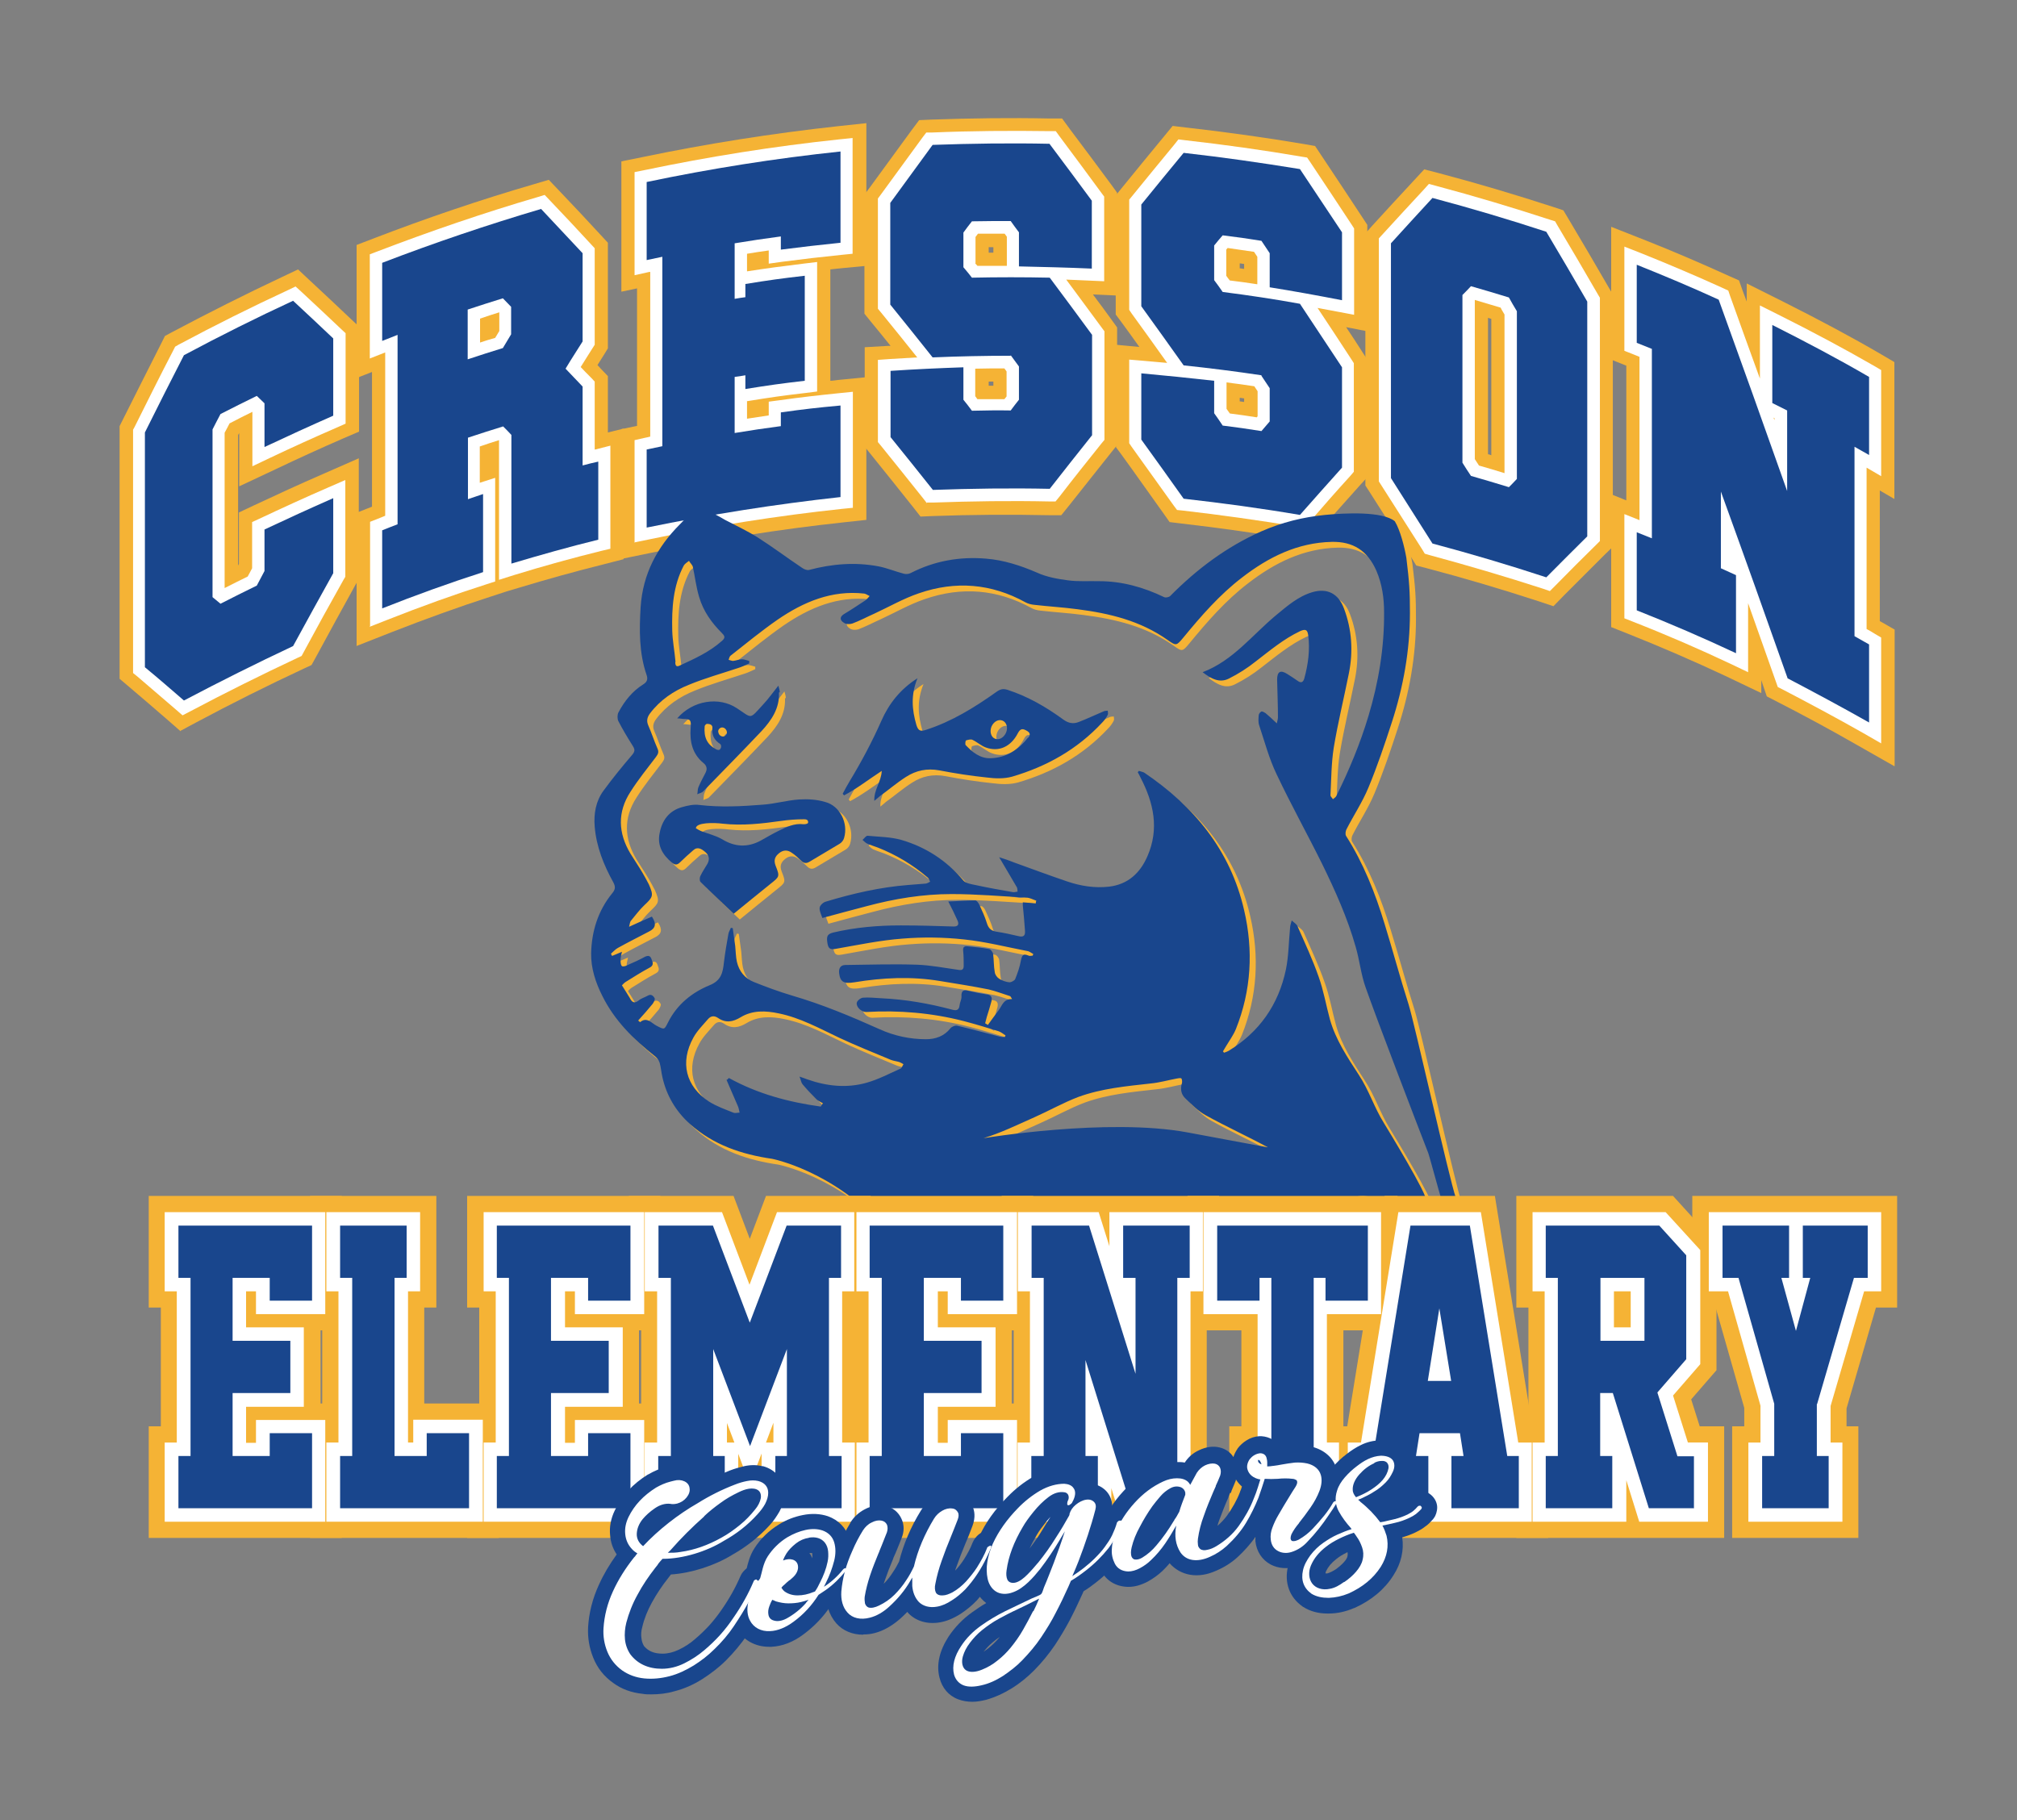 <?xml version="1.0" encoding="UTF-8"?>
<svg id="Layer_1" xmlns="http://www.w3.org/2000/svg" version="1.1" viewBox="0 0 733.6 662">
  <rect x="0" y="0" width="733.6" height="662" fill="#808080" stroke="none"/>
  <!-- Generator: Adobe Illustrator 29.3.0, SVG Export Plug-In . SVG Version: 2.1.0 Build 146)  -->
  <defs>
    <style>
      .st0 {
        fill: #f5b335;
      }

      .st1 {
        fill: #fff;
      }

      .st2 {
        fill: #19468d;
      }
    </style>
  </defs>
  <g>
    <g>
      <path class="st2" d="M121.2,151.2c-8.4,3.7-16.7,7.5-25,11.4v-15.9c-1.1-1.1-1.7-1.6-2.8-2.7-5.3,2.6-7.9,3.9-13.2,6.6-1.2,2.2-1.7,3.3-2.9,5.6v61c1.2,1,1.7,1.4,2.9,2.4,5.3-2.7,7.9-4,13.2-6.6,1.1-2.1,1.7-3.2,2.8-5.3v-15.1c8.3-3.9,16.6-7.7,25-11.4v27.3c-4.9,8.8-9.8,17.7-14.6,26.5-13.4,6.3-26.6,12.9-39.7,19.8-5.7-4.9-8.5-7.4-14.2-12.1v-85.4c4.7-9.4,9.4-18.8,14.2-28.1,13.1-7,26.3-13.6,39.7-19.8,5.8,5.4,8.7,8.1,14.6,13.7v28.1h0Z"/>
      <path class="st2" d="M170.1,181.6c2.2-.8,3.4-1.1,5.6-1.9v28.4c-12.4,4-24.6,8.4-36.7,13.2v-28.4c2.2-.9,3.3-1.3,5.6-2.2v-68.9c-2.2.9-3.3,1.3-5.6,2.2v-28.4c19-7.3,38.2-13.8,57.8-19.6,6,6.4,9,9.6,15.1,16.1v32.1c-2.5,4-3.8,5.9-6.2,9.9,2.5,2.6,3.7,3.9,6.2,6.5v28.7c2.3-.6,3.4-.9,5.7-1.4v28.4c-10.6,2.6-21.2,5.6-31.6,8.7v-46.8c-1.2-1.3-1.8-1.9-3-3.1-5.1,1.6-7.7,2.4-12.8,4.1v22.5h0ZM170.1,130.7c5.1-1.7,7.7-2.5,12.8-4.1,1.2-2,1.8-3,3-5v-10c-1.2-1.2-1.8-1.9-3-3.1-5.1,1.6-7.7,2.4-12.8,4.1,0,0,0,18.1,0,18.1Z"/>
      <path class="st2" d="M267.2,157.5c6.7-1.1,10.1-1.6,16.8-2.5v-5c8.7-1.2,13-1.7,21.7-2.5v33.3c-23.7,2.6-47.1,6.3-70.5,11.1v-28.4c2.3-.5,3.4-.7,5.7-1.2v-68.9c-2.3.5-3.4.7-5.7,1.2v-28.4c23.4-4.9,46.8-8.6,70.5-11.1v33.2c-8.7.9-13,1.4-21.7,2.5v-4.8c-6.7.9-10.1,1.4-16.8,2.5v20.2c1.6-.3,2.4-.4,3.9-.6v-4.8c8.6-1.4,12.9-2,21.6-3v38.2c-8.6,1-12.9,1.6-21.6,3v-5c-1.6.3-2.4.4-3.9.6v20.4h0Z"/>
      <path class="st2" d="M367.6,129.4c-9.5,0-18.9.2-28.4.6-5.1-6.4-10.2-12.8-15.4-19.2v-37c5.1-7,10.3-14.1,15.4-21.1,14.2-.5,28.3-.7,42.5-.4,5.2,6.9,10.3,13.8,15.4,20.7v24.7c-8.9-.4-17.7-.6-26.5-.8v-12.4c-1.2-1.6-1.8-2.4-3-4.1-5.7,0-8.5,0-14.1.1-1.3,1.6-1.9,2.5-3.1,4.1v12.6c1.3,1.5,1.9,2.3,3.1,3.8,9.4-.2,18.9-.2,28.3,0,5.2,6.9,10.3,13.9,15.4,20.8v36.5c-5.2,6.5-10.3,13-15.4,19.5-14.2-.3-28.3-.1-42.5.4-5.1-6.4-10.2-12.8-15.4-19.2v-24.1c8.9-.6,17.7-1,26.5-1.3v11.8c1.3,1.6,1.9,2.4,3.1,4,5.7-.1,8.5-.2,14.1-.1,1.2-1.6,1.8-2.4,3-3.9v-12.1c-1.2-1.6-1.8-2.5-3-4.1h0Z"/>
      <path class="st2" d="M458.8,136.5c-9.4-1.4-18.8-2.6-28.3-3.6-5.1-7.2-10.2-14.3-15.4-21.5v-37c5.1-6.3,10.2-12.5,15.4-18.8,14.2,1.6,28.2,3.6,42.3,5.9,5.1,7.7,10.2,15.3,15.3,23v24.7c-8.8-1.7-17.5-3.3-26.3-4.7v-12.4c-1.2-1.8-1.8-2.7-3-4.5-5.6-.9-8.4-1.3-14.1-2-1.3,1.5-1.9,2.2-3.1,3.7v12.6c1.3,1.7,1.9,2.6,3.1,4.3,9.4,1.2,18.8,2.6,28.1,4.3,5.1,7.7,10.2,15.4,15.3,23.1v36.5c-5.1,5.7-10.2,11.4-15.3,17.2-14.1-2.4-28.1-4.3-42.3-5.9-5.1-7.2-10.2-14.3-15.4-21.5v-24.1c8.8.8,17.6,1.7,26.5,2.7v11.8c1.3,1.8,1.9,2.7,3.1,4.5,5.6.7,8.4,1.1,14.1,2,1.2-1.4,1.8-2.1,3-3.5v-12.1c-1.2-1.8-1.8-2.7-3-4.5h0Z"/>
      <path class="st2" d="M505.9,88.5c6.1-6.7,9.1-10,15.1-16.5,13.9,3.7,27.7,7.8,41.4,12.3,5,8.4,10,16.9,14.9,25.4v85.4c-5.9,5.9-8.9,8.8-14.9,14.9-13.7-4.5-27.5-8.6-41.4-12.3-5-7.9-10.1-15.9-15.1-23.8v-85.4ZM551.7,113.2c-1.2-2-1.8-3-2.9-5-5.5-1.7-8.3-2.5-13.8-4.1-1.2,1.3-1.8,1.9-3.1,3.2v61c1.2,1.9,1.8,2.9,3.1,4.8,5.5,1.6,8.3,2.4,13.8,4.1,1.2-1.2,1.8-1.8,2.9-3v-61h0Z"/>
      <path class="st2" d="M650.2,246.8c-8-22.7-16.1-45.4-24.3-68v27.9c2.2,1,3.3,1.5,5.5,2.5v28.4c-11.9-5.6-24-10.8-36.1-15.6v-28.4c2.2.9,3.3,1.3,5.5,2.2v-68.9c-2.2-.9-3.3-1.3-5.5-2.2v-28.4c10,4,20,8.2,29.8,12.7,8.4,23.2,16.7,46.4,24.9,69.6v-29.3c-2.2-1.1-3.2-1.6-5.4-2.7v-28.4c11.9,6,23.7,12.2,35.2,18.9v28.4c-2.1-1.2-3.2-1.8-5.3-3v68.9c2.1,1.2,3.2,1.8,5.3,3v28.4c-9.7-5.5-19.6-10.8-29.5-16h0Z"/>
    </g>
    <g>
      <path class="st0" d="M65.7,266l-4.8-4.2c-5.7-4.9-8.4-7.3-14.1-12.1l-3.3-2.8v-91.9l1-2c4.7-9.4,9.5-18.9,14.2-28.2l1.3-2.6,2.6-1.4c13.2-7,26.7-13.8,40.1-20.1l5.7-2.7,4.6,4.3c5.9,5.5,8.8,8.2,14.7,13.8l2.9,2.7v38.2l-5.6,2.4c-8.3,3.6-16.6,7.4-24.8,11.3l-13.2,6.2v-19.4c-.1.2-.2.5-.4.7v47.5s0,0,0,0c.1-.2.2-.4.3-.6v-18.7l5.3-2.5c8.3-3.9,16.8-7.8,25.3-11.5l13-5.7v43.9l-1.2,2.1c-4.8,8.7-9.7,17.6-14.5,26.5l-1.5,2.7-2.8,1.3c-13.1,6.1-26.3,12.7-39.2,19.6l-5.6,3h0ZM62.1,238.4c2.2,1.9,4.1,3.5,6.1,5.3,10.5-5.5,21.1-10.8,31.7-15.8,4-7.3,8-14.6,12-21.8v-10.6c-2.2,1-4.3,2-6.5,3v11.5l-1.1,2.1c-1.1,2.1-1.7,3.2-2.8,5.3l-1.4,2.7-2.7,1.3c-5.3,2.6-7.8,3.8-13,6.5l-5.5,2.8-11-9.1v-67.6l1.1-2c1.2-2.2,1.8-3.4,2.9-5.6l1.4-2.6,2.6-1.3c5.3-2.7,8-4.1,13.4-6.7l5.8-2.8,10.4,9.9v5.3c2.2-1,4.3-2,6.5-2.9v-18.1c-2.6-2.4-4.6-4.4-7-6.6-10.4,5-20.8,10.2-31,15.6-4,7.8-7.9,15.7-11.8,23.5v79h0Z"/>
      <path class="st0" d="M129.7,234.8v-48.3l5.6-2.2v-49l-5.6,2.2v-48.4l6-2.3c19.2-7.4,38.9-14.1,58.5-19.8l5.4-1.6,3.9,4.1c6.1,6.4,9.1,9.6,15.1,16.1l2.5,2.7v38.4l-1.4,2.3c-.9,1.5-1.7,2.6-2.4,3.8.4.4.8.8,1.2,1.3l2.6,2.7v20.5l5.7-1.4v47.5l-7,1.8c-10.4,2.6-20.9,5.5-31.1,8.6l-4.4,1.3-5.8,1.9c-11.5,3.7-23.4,8-36.2,13l-12.7,5h0ZM148.3,199.2v8.5c6.2-2.3,12.2-4.4,18.2-6.4v-8.8l-5.6,1.9v-42l6.3-2.1c5.2-1.7,7.8-2.6,13-4.2l5.4-1.7,9.6,9.9v38.1c4.3-1.2,8.7-2.4,13.1-3.6v-9.2l-5.7,1.5v-36.9c-1.1-1.2-2.2-2.3-3.6-3.8l-5-5.2,3.9-6.2c2-3.2,3.2-5.1,4.8-7.7v-25.7c-3.2-3.5-5.6-6-8.6-9.2-15.3,4.6-30.7,9.8-45.7,15.5v8.4l5.6-2.1v88.8l-5.6,2.1h0ZM160.8,143.6v-37.7l6.3-2.1c5.2-1.7,7.8-2.6,13-4.2l5.4-1.7,9.7,9.9v16.4l-1.4,2.2c-1.2,2-1.8,3-3,5l-1.8,3-3.3,1c-5.1,1.6-7.6,2.4-12.6,4.1l-12.2,4.1h0Z"/>
      <path class="st0" d="M226,203.4v-47.3l5.7-1.2v-50l-5.7,1.2v-47.4l7.4-1.5c23.5-4.9,47.6-8.7,71.4-11.3l10.3-1.1v51.9l-8.4.8c-1.7.2-3.3.3-4.7.5v40.5c.9,0,1.9-.2,2.9-.3l10.2-1v51.9l-8.3.9c-23.2,2.5-46.6,6.2-69.6,11l-11.2,2.3h0ZM244.5,171.2v9.5c17.2-3.3,34.6-6,51.9-8.1v-14.7c-1,.1-2.1.2-3.1.4v4.9l-8,1.1c-6.7.9-9.9,1.4-16.6,2.5l-10.8,1.8v-39.2l7.8-1.3c1.6-.3,2.4-.4,4-.6l10.7-1.7v5.1c1-.1,2-.3,3-.4v-19.4c-1,.1-2,.3-3,.4v4.8l-7.8,1.2c-1.5.2-2.3.4-3.9.6l-10.8,1.8v-39l7.8-1.3c6.8-1.1,10.3-1.6,17.1-2.5l10.5-1.4v4.9c1-.1,2.1-.2,3.1-.4v-14.4c-17.4,2.1-34.8,4.9-51.9,8.3v9.4l5.7-1.2v87.9l-5.7,1.2h0Z"/>
      <path class="st0" d="M334.8,187.9l-2.9-3.7c-5.1-6.4-10.2-12.8-15.3-19.1l-2.1-2.6v-36.2l8.7-.5c.2,0,.5,0,.7,0-2.5-3.1-4.9-6.1-7.4-9.1l-2.1-2.6v-43.3l1.8-2.4c5.1-7,10.3-14.1,15.4-21.1l2.7-3.6,4.5-.2c14.3-.5,28.8-.7,43-.4h4.5c0,0,2.7,3.7,2.7,3.7,5.3,7.1,10.6,14.1,15.5,20.8l1.8,2.5v37.4l-8.8-.4c2.4,3.2,4.7,6.3,7,9.5l1.8,2.5v42.8l-2,2.5c-5.2,6.5-10.3,13-15.4,19.4l-2.9,3.6h-4.6c-14-.3-28.1-.2-42,.3l-4.7.2h0ZM333,156c3.5,4.3,7,8.7,10.5,13,11.2-.3,22.5-.5,33.7-.3,3.5-4.4,7-8.9,10.6-13.4v-30.2c-3.6-4.9-7.2-9.8-10.9-14.7-7.8-.1-15.6-.1-23.4,0h-4.5c0,0-8.1-9.8-8.1-9.8v-19l1.9-2.5c1.3-1.7,1.9-2.5,3.1-4.1l2.7-3.6h4.5c5.7-.2,8.7-.2,14.4-.2h4.6l7.6,10.3v6.4c2.7,0,5.3.1,8,.2v-12c-3.5-4.7-7.1-9.6-10.8-14.6-11-.1-22.1,0-33,.3-3.6,5-7.3,10-10.9,15v30.7c3.5,4.3,7,8.6,10.4,13,8-.3,16.1-.4,24.1-.4h4.7l7.6,10.3v18.3l-7.7,10h-4.6c-5.6,0-8.4,0-13.9.1h-4.7c0,.1-8-10.1-8-10.1v-5.3c-2.7.1-5.3.3-8,.4v12.1h0ZM359.6,138.8v1.5c.6,0,1.2,0,1.7,0v-1.5c-.6,0-1.2,0-1.7,0ZM359.6,89.9v2c.6,0,1.2,0,1.7,0v-2c-.6,0-1.2,0-1.7,0Z"/>
      <path class="st0" d="M476.4,197.2l-5.1-.9c-13.8-2.3-27.9-4.3-41.8-5.9l-4.1-.5-2.4-3.4c-5.1-7.1-10.2-14.4-15.3-21.4l-1.8-2.4v-37.3l8.5.8c-2.3-3.2-4.5-6.3-6.8-9.4l-1.8-2.4v-43.3l2.1-2.6c5.1-6.3,10.3-12.6,15.4-18.8l3.2-3.9,5,.6c14.2,1.6,28.6,3.6,42.8,6l4,.7,2.2,3.3c5.1,7.6,10.2,15.4,15.3,23.1l1.5,2.3v38.7l-7.7-1.5c2.1,3.2,4.2,6.3,6.2,9.5l1.5,2.3v42.8l-2.4,2.6c-5,5.6-10.2,11.4-15.2,17.1l-3.4,3.9h0ZM435.7,172.5c11.2,1.3,22.4,2.9,33.5,4.7,3.2-3.6,6.4-7.2,9.5-10.7v-30.2c-3.8-5.8-7.7-11.6-11.5-17.4-7.9-1.3-15.9-2.5-23.8-3.5l-4-.5-2.4-3.3c-1.2-1.7-1.9-2.6-3.1-4.3l-1.8-2.4v-19l8.6-10.1,5,.6c5.7.7,8.6,1.1,14.3,2l4.1.6,6.8,10.3v7.4c2.6.5,5.2.9,7.7,1.4v-10.7c-3.8-5.8-7.6-11.6-11.5-17.3-10.9-1.8-21.9-3.3-32.9-4.6-3.3,4.1-6.7,8.2-10,12.3v30.8c3.8,5.2,7.5,10.5,11.2,15.7,8.2.9,16.4,2,24.5,3.2l4.1.6,6.8,10.3v18.3l-8.6,9.9-5.1-.8c-5.6-.9-8.3-1.2-13.8-1.9l-4.1-.5-2.4-3.4c-1.2-1.8-1.9-2.7-3.1-4.5l-1.7-2.4v-6.4c-2.6-.3-5.3-.6-7.9-.8v11c3.8,5.2,7.5,10.5,11.3,15.7h0ZM450.9,146c.5,0,1.1.2,1.6.2v-1.3c-.5,0-1.1-.2-1.6-.2v1.3ZM450.9,97.6c.5,0,1.1.2,1.6.2v-1.8c-.5,0-1.1-.2-1.6-.2,0,0,0,1.8,0,1.8Z"/>
      <path class="st0" d="M565,220.5l-5.4-1.8c-13.5-4.4-27.3-8.5-41-12.1l-3.5-.9-1.9-3.1c-5-7.9-10.1-15.9-15.1-23.7l-1.5-2.3v-91.7l2.4-2.7c6.1-6.7,9.1-9.9,15.2-16.5l3.8-4.1,5.4,1.4c14,3.7,28.1,7.9,41.9,12.4l3.3,1.1,1.8,3c5,8.4,10,16.9,14.9,25.4l1.3,2.2v91.8l-2.8,2.7c-5.9,5.9-8.8,8.8-14.8,14.8l-4,4.1h0ZM526.9,189.6c11,3,22,6.3,32.9,9.7,2.9-2.9,5.2-5.2,8.2-8.2v-79.1c-3.9-6.7-7.9-13.5-11.8-20.1-10.7-3.4-21.5-6.6-32.3-9.6-3.1,3.4-5.6,6-8.9,9.6v79.1c3.9,6.1,7.9,12.3,11.8,18.5h0ZM551.4,187.7l-5.4-1.7c-5.5-1.7-8.1-2.5-13.6-4l-3.4-1-1.9-3c-1.2-1.9-1.8-2.9-3.1-4.8l-1.5-2.3v-67.4l9.5-10,5.4,1.5c5.6,1.6,8.5,2.4,14,4.1l3.4,1.1,1.8,3.1c1.2,2,1.8,3,2.9,5l1.3,2.2v67.3l-9.5,9.8h0ZM541.2,165.2c.4.1.8.2,1.2.4v-49.6c-.4-.1-.8-.3-1.2-.4v49.6Z"/>
      <path class="st0" d="M689,278.7l-13.9-7.9c-9.6-5.5-19.4-10.8-29.2-15.8l-3.3-1.7-1.2-3.5c-.3-.8-.5-1.6-.8-2.4v4.7l-13.2-6.3c-11.1-5.2-22.8-10.3-35.6-15.4l-5.8-2.3v-48.3l5.5,2.2v-49l-5.5-2.2v-48.3l12.7,5c10.1,4,20.3,8.4,30.2,12.9l3.6,1.6,1.3,3.7c.5,1.3,1,2.7,1.5,4v-6.6l13.4,6.7c12.9,6.5,24.6,12.7,35.7,19.2l4.6,2.7v49.8l-5.3-3.1v47.5c.2.1.4.3.7.4l4.7,2.7v49.6h0ZM657.7,240.2c4.2,2.2,8.5,4.5,12.7,6.8v-7.2c-.2-.1-.4-.2-.6-.3l-4.7-2.7v-90.2l5.3,3v-7.1c-5.4-3-10.9-6.1-16.7-9.1v7.5c.1,0,.2.1.3.2l5.1,2.6v35l-18,3.1c-7.7-21.9-15.6-44-23.5-65.9-4.4-2-8.7-3.9-13.1-5.7v8.3l5.5,2.3v89l-5.5-2.3v8.3c6.1,2.5,11.9,5,17.6,7.5v-8h0s-5.4-2.5-5.4-2.5v-33.9l18-3.2c7.7,21.4,15.5,43.1,23.1,64.6h0Z"/>
    </g>
    <g>
      <path class="st1" d="M66.4,260.2l-2.3-2c-5.7-4.9-8.5-7.3-14.1-12.1l-1.6-1.3v-88.5l.5-.9c4.7-9.4,9.4-18.9,14.2-28.1l.6-1.2,1.2-.7c13.1-7,26.5-13.7,39.9-19.9l2.7-1.3,2.2,2c5.9,5.5,8.8,8.2,14.6,13.7l1.4,1.3v32.9l-2.7,1.2c-8.3,3.6-16.7,7.4-24.9,11.3l-6.3,3v-19.8c-2.8,1.4-5.1,2.5-8.3,4.2-.6,1.2-1.1,2.1-1.8,3.4v56.5c2.9-1.5,5.2-2.6,8.4-4.2.6-1.1,1-1.9,1.6-3v-16.8l2.6-1.2c8.3-3.9,16.8-7.8,25.1-11.4l6.2-2.7v35.2l-.6,1c-4.9,8.7-9.8,17.6-14.6,26.5l-.7,1.3-1.3.6c-13.2,6.2-26.5,12.8-39.5,19.7l-2.7,1.4h0ZM57.3,240.7c3.9,3.3,6.5,5.6,10.3,8.8,11.8-6.2,23.9-12.3,35.9-17.9,4.4-8.1,8.9-16.3,13.3-24.3v-19.3c-5.4,2.4-10.8,4.9-16.2,7.4v13.4l-.5,1c-1.1,2.1-1.7,3.2-2.8,5.3l-.7,1.3-1.3.6c-5.3,2.6-7.9,3.9-13.1,6.6l-2.6,1.3-6.8-5.6v-64.1l.5-1c1.2-2.2,1.7-3.4,2.9-5.6l.7-1.3,1.3-.6c5.2-2.7,8-4.1,13.3-6.6l2.8-1.3,6.4,6.1v10.8c5.4-2.5,10.8-4.9,16.2-7.3v-23.3c-4.2-4-6.9-6.5-11-10.3-11.9,5.6-23.8,11.6-35.5,17.8-4.4,8.6-8.7,17.3-13,25.9v82.3h0Z"/>
      <path class="st1" d="M134.6,227.7v-37.9l2.8-1.1c1.1-.4,1.9-.8,2.7-1.1v-59.4l-5.6,2.2v-37.9l2.9-1.1c19.1-7.3,38.6-14,58.1-19.7l2.6-.8,1.9,2c6.1,6.4,9.1,9.6,15.1,16.1l1.2,1.3v35.1l-.7,1.1c-1.8,2.9-3,4.7-4.4,7,1.2,1.3,2.3,2.4,3.9,4l1.2,1.3v24.7c0,0,.1,0,.2,0l5.5-1.4v37.5l-3.4.8c-10.5,2.6-21,5.5-31.4,8.7l-5.7,1.8v-50.8c-2.5.8-4.5,1.4-7,2.3v13.2l5.6-1.8v37.7l-3.1,1c-11.6,3.7-23.6,8-36.5,13.1l-6.1,2.4h0ZM143.4,195.9v18.9c9.7-3.7,18.9-7,27.8-9.9v-19l-5.6,1.9v-31.8l3-1c5.1-1.7,7.8-2.6,12.9-4.2l2.6-.8,6.2,6.4v42.6c7.5-2.2,15.1-4.3,22.7-6.2v-19.2s0,0-.1,0l-5.6,1.4v-32.6c-1.8-1.8-3-3.1-5-5.2l-2.4-2.5,1.8-2.9c2.3-3.6,3.5-5.6,5.6-8.9v-29c-4.7-5-7.5-8-12-12.8-17.4,5.2-34.9,11.1-52,17.6v18.8l5.6-2.1v78.4l-2.9,1.1c-1.1.4-1.9.7-2.7,1h0ZM165.7,136.9v-27.5l3-1c5.1-1.7,7.8-2.6,12.9-4.2l2.6-.8,6.2,6.3v13.1l-.7,1.1c-1.2,2-1.8,3-3,5l-.9,1.4-1.6.5c-5.1,1.6-7.6,2.4-12.7,4.1l-5.8,2h0ZM174.6,115.8v8.8c1.7-.6,3.4-1.1,5.5-1.7.5-.9,1-1.6,1.5-2.5v-6.8c-2.5.8-4.5,1.4-7,2.3h0Z"/>
      <path class="st1" d="M230.8,197.5v-37.4l3.5-.8c.9-.2,1.6-.3,2.2-.5v-59.9c-.1,0-.2,0-.3,0l-5.4,1.2v-37.5l3.5-.7c23.4-4.9,47.2-8.7,70.9-11.2l4.9-.5v42.1l-4,.4c-8.7.9-12.9,1.4-21.5,2.5l-5,.7v-4.8c-2.7.4-5.1.7-7.9,1.2v6.4c7.8-1.2,12.3-1.8,20.5-2.8l5-.6v47.1l-3.9.5c-8.6,1-12.8,1.6-21.4,3h-.2v6.4c2.7-.4,5.1-.8,7.9-1.2v-5l3.8-.5c8.7-1.2,13.2-1.7,21.9-2.6l4.9-.5v42.2l-4,.4c-23.4,2.5-47,6.2-70.1,11.1l-5.4,1.1h0ZM239.7,167.2v19.3c20.4-4.1,41-7.4,61.6-9.7v-24.5c-4.6.5-8.1.9-12.8,1.5v5l-3.8.5c-6.7.9-10,1.4-16.7,2.5l-5.2.8v-29.4l3.7-.6c1.6-.3,2.4-.4,3.9-.6l5.1-.8v5c4.5-.7,8-1.2,12.7-1.7v-29.2c-4.5.6-8,1.1-12.7,1.8v4.8l-3.8.6c-1.6.2-2.3.4-3.9.6l-5.2.8v-29.2l3.7-.6c6.7-1.1,10.2-1.6,16.9-2.5l5-.7v4.8c4.5-.6,8.1-1,12.8-1.5v-24.2c-20.6,2.4-41.3,5.7-61.6,9.8v19.3c.1,0,.3,0,.4,0l5.3-1.1v78l-3.5.7c-.9.2-1.5.3-2.2.5h0Z"/>
      <path class="st1" d="M337.1,183l-1.4-1.8c-5.1-6.4-10.3-12.9-15.4-19.2l-1-1.2v-29.9l4.2-.3c3.4-.2,6.7-.4,10.1-.6-4.4-5.5-8.8-11-13.3-16.5l-1-1.2v-40.1l.9-1.2c5.1-7,10.3-14.1,15.4-21.1l1.3-1.7h2.1c14.2-.6,28.6-.7,42.8-.5h2.2s1.3,1.8,1.3,1.8c5.3,7.1,10.5,14.1,15.4,20.8l.9,1.2v30.8l-4.6-.2c-3.1-.1-6.2-.3-9.2-.4,4.4,5.9,8.7,11.8,13,17.6l.9,1.2v39.5l-1,1.2c-5.2,6.5-10.4,13-15.4,19.5l-1.4,1.7h-2.2c-14-.3-28.3-.1-42.3.4h-2.2c0,0,0,0,0,0ZM328.2,157.7c4.3,5.4,8.7,10.8,13,16.3,12.7-.4,25.6-.6,38.3-.4,4.3-5.5,8.7-11,13.1-16.6v-33.5c-4.4-5.9-8.8-11.9-13.2-17.9-8.6-.2-17.3-.2-25.9,0h-2.2c0,0-5.5-6.7-5.5-6.7v-15.7l.9-1.2c1.3-1.7,1.9-2.5,3.1-4.1l1.3-1.7h2.1c5.7-.2,8.6-.2,14.2-.2h2.2l5.2,7v9.5c5.9.1,11.8.3,17.7.5v-18.6c-4.2-5.7-8.7-11.8-13.2-17.8-12.6-.2-25.4,0-38,.4-4.4,6-8.9,12.1-13.3,18.1v34c4.3,5.4,8.7,10.8,13,16.2,8.8-.4,17.6-.5,26.3-.5h2.2l5.2,7.1v15l-5.3,6.8h-2.2c-5.7,0-8.4,0-14,.1h-2.2c0,0-5.4-6.9-5.4-6.9v-8.7c-5.9.2-11.8.5-17.7.9v18.4h0ZM354.7,144.1l.8,1.1c3.6,0,6.2,0,9.8,0l.8-1v-9.1l-.8-1.1c-3.5,0-7.1,0-10.6.1,0,0,0,10.1,0,10.1ZM354.7,95.8l.8.9c3.5,0,7.1,0,10.7,0v-10.6l-.8-1.1c-3.6,0-6.1,0-9.7,0-.3.4-.6.8-.9,1.2v9.5h0Z"/>
      <path class="st1" d="M474.5,192l-2.4-.4c-13.9-2.3-28.1-4.3-42-5.9l-2-.2-1.2-1.6c-5.1-7.1-10.3-14.4-15.4-21.5l-.8-1.2v-30.4l4.8.4c3,.3,6,.5,9,.8-4.3-6-8.6-12.1-13-18.1l-.8-1.2v-40.1l1-1.2c5.1-6.3,10.3-12.6,15.4-18.8l1.5-1.9,2.4.3c14.2,1.6,28.5,3.6,42.5,6l1.9.3,1.1,1.6c5.1,7.6,10.2,15.4,15.3,23.1l.7,1.1v31.4l-5.3-1c-2.7-.5-5.3-1-8-1.5,4.2,6.3,8.4,12.7,12.5,19l.7,1.1v39.5l-1.1,1.3c-5.1,5.6-10.2,11.4-15.2,17.2l-1.6,1.9h0ZM433,177.1c12.7,1.5,25.5,3.3,38.1,5.3,4.2-4.7,8.4-9.5,12.5-14.1v-33.5c-4.5-6.8-9-13.6-13.5-20.4-8.6-1.5-17.4-2.8-26-3.9l-1.9-.2-1.1-1.6c-1.2-1.7-1.9-2.6-3.1-4.3l-.9-1.2v-15.7l5.7-6.7,2.4.3c5.6.7,8.5,1.1,14.2,2l1.9.3,4.8,7.3v10c5.8,1,11.6,2,17.4,3.1v-18c-4.4-6.8-9-13.6-13.4-20.3-12.5-2.1-25.2-3.9-37.8-5.3-4.3,5.2-8.6,10.4-12.8,15.6v34c4.5,6.2,9,12.5,13.4,18.7,8.8,1,17.7,2.1,26.5,3.5l2,.3,4.8,7.3v15.1l-5.7,6.6-2.4-.4c-5.6-.9-8.3-1.2-14-2l-2-.3-1.1-1.6c-1.2-1.8-1.9-2.7-3.1-4.5l-.8-1.1v-9.2c-5.8-.7-11.7-1.3-17.6-1.8v17.9c4.5,6.2,9,12.5,13.4,18.7h0ZM447.3,150.4c3.7.5,6.2.8,9.8,1.4l.3-.4v-9.1l-1.2-1.8c-3.4-.5-6.7-1-10.1-1.4v9.6c.4.6.8,1.1,1.2,1.7ZM447.2,102c3.4.4,6.8.9,10.1,1.4v-10l-1.2-1.8c-3.6-.5-6.1-.9-9.6-1.4l-.5.6v9.5c.4.6.8,1.1,1.2,1.6h0Z"/>
      <path class="st1" d="M563.7,215l-2.6-.9c-13.6-4.4-27.5-8.5-41.2-12.2l-1.7-.5-.9-1.5c-5-7.9-10.1-15.9-15.1-23.7l-.7-1.1v-88.4l1.2-1.3c6.1-6.7,9.1-9.9,15.2-16.5l1.8-2,2.6.7c13.9,3.7,27.9,7.9,41.7,12.4l1.6.5.8,1.4c5,8.4,10,16.9,14.9,25.4l.6,1v88.5l-1.3,1.3c-6,5.9-8.9,8.8-14.8,14.8l-1.9,1.9h0ZM523.9,193.8c12.5,3.4,25,7.1,37.4,11.1,4.4-4.4,7.2-7.2,11.7-11.7v-82.4c-4.4-7.6-8.9-15.3-13.4-22.9-12.2-4-24.7-7.7-37-11-4.6,4.9-7.4,8-12.1,13.2v82.4c4.5,7,9,14.1,13.5,21.2h0ZM550,182.2l-2.6-.8c-5.5-1.7-8.2-2.5-13.7-4.1l-1.6-.5-.9-1.4c-1.2-1.9-1.8-2.9-3.1-4.8l-.7-1.1v-64l6.1-6.4,2.6.7c5.6,1.6,8.3,2.4,13.9,4.1l1.6.5.9,1.5c1.2,2,1.8,3,2.9,5l.6,1v64l-6.1,6.2h0ZM537.8,169.3c3.6,1,6.1,1.8,9.4,2.8v-57.7c-.5-.9-1-1.6-1.4-2.5-3.6-1.1-6-1.8-9.4-2.8v57.9c.5.8,1,1.5,1.5,2.3h0Z"/>
      <path class="st1" d="M684.2,270.4l-6.6-3.8c-9.7-5.5-19.6-10.8-29.4-15.9l-1.6-.8-.6-1.7c-3.4-9.6-6.8-19.2-10.2-28.8v25.1l-6.3-3c-11.2-5.3-22.9-10.4-35.9-15.5l-2.8-1.1v-37.9l5.5,2.2v-59.4c-.8-.3-1.6-.7-2.7-1.1l-2.8-1.1v-37.9l6.1,2.4c10,4,20.1,8.3,30,12.8l1.7.8.6,1.8c3.6,10,7.2,20.1,10.9,30.2v-26.6l6.4,3.2c12.8,6.4,24.4,12.6,35.5,19l2.2,1.3v38.6l-5.3-3.1v58.7c1,.5,1.8,1,3.1,1.8l2.2,1.3v38.5h0ZM653.8,243.6c7.2,3.7,14.4,7.6,21.5,11.6v-18.2c-.9-.5-1.8-1-3.1-1.7l-2.3-1.3v-79.1l5.3,3v-18.2c-8.3-4.8-17-9.5-26.4-14.2v18.4c.9.5,1.8.9,3,1.5l2.4,1.2v32l-8.6,1.5c-7.9-22.5-16.1-45.3-24.2-67.8-7.2-3.3-14.5-6.4-21.8-9.4v18.8c.8.3,1.7.7,2.8,1.1l2.8,1.1v78.5l-5.5-2.3v18.8c9.7,3.9,18.6,7.7,27.3,11.7v-18.6c-.9-.4-1.7-.8-2.9-1.3l-2.6-1.2v-30.8l8.6-1.5c8,22,15.9,44.3,23.7,66.4h0ZM645.1,151.9c0,.3.2.6.3.9v-.7l-.3-.2h0Z"/>
    </g>
    <g>
      <path class="st2" d="M121.2,151.2c-8.4,3.7-16.7,7.5-25,11.4v-15.9c-1.1-1.1-1.7-1.6-2.8-2.7-5.3,2.6-7.9,3.9-13.2,6.6-1.2,2.2-1.7,3.3-2.9,5.6v61c1.2,1,1.7,1.4,2.9,2.4,5.3-2.7,7.9-4,13.2-6.6,1.1-2.1,1.7-3.2,2.8-5.3v-15.1c8.3-3.9,16.6-7.7,25-11.4v27.3c-4.9,8.8-9.8,17.7-14.6,26.5-13.4,6.3-26.6,12.9-39.7,19.8-5.7-4.9-8.5-7.4-14.2-12.1v-85.4c4.7-9.4,9.4-18.8,14.2-28.1,13.1-7,26.3-13.6,39.7-19.8,5.8,5.4,8.7,8.1,14.6,13.7v28.1h0Z"/>
      <path class="st2" d="M170.1,181.6c2.2-.8,3.4-1.1,5.6-1.9v28.4c-12.4,4-24.6,8.4-36.7,13.2v-28.4c2.2-.9,3.3-1.3,5.6-2.2v-68.9c-2.2.9-3.3,1.3-5.6,2.2v-28.4c19-7.3,38.2-13.8,57.8-19.6,6,6.4,9,9.6,15.1,16.1v32.1c-2.5,4-3.8,5.9-6.2,9.9,2.5,2.6,3.7,3.9,6.2,6.5v28.7c2.3-.6,3.4-.9,5.7-1.4v28.4c-10.6,2.6-21.2,5.6-31.6,8.7v-46.8c-1.2-1.3-1.8-1.9-3-3.1-5.1,1.6-7.7,2.4-12.8,4.1v22.5h0ZM170.1,130.7c5.1-1.7,7.7-2.5,12.8-4.1,1.2-2,1.8-3,3-5v-10c-1.2-1.2-1.8-1.9-3-3.1-5.1,1.6-7.7,2.4-12.8,4.1,0,0,0,18.1,0,18.1Z"/>
      <path class="st2" d="M267.2,157.5c6.7-1.1,10.1-1.6,16.8-2.5v-5c8.7-1.2,13-1.7,21.7-2.5v33.3c-23.7,2.6-47.1,6.3-70.5,11.1v-28.4c2.3-.5,3.4-.7,5.7-1.2v-68.9c-2.3.5-3.4.7-5.7,1.2v-28.4c23.4-4.9,46.8-8.6,70.5-11.1v33.2c-8.7.9-13,1.4-21.7,2.5v-4.8c-6.7.9-10.1,1.4-16.8,2.5v20.2c1.6-.3,2.4-.4,3.9-.6v-4.8c8.6-1.4,12.9-2,21.6-3v38.2c-8.6,1-12.9,1.6-21.6,3v-5c-1.6.3-2.4.4-3.9.6v20.4h0Z"/>
      <path class="st2" d="M367.6,129.4c-9.5,0-18.9.2-28.4.6-5.1-6.4-10.2-12.8-15.4-19.2v-37c5.1-7,10.3-14.1,15.4-21.1,14.2-.5,28.3-.7,42.5-.4,5.2,6.9,10.3,13.8,15.4,20.7v24.7c-8.9-.4-17.7-.6-26.5-.8v-12.4c-1.2-1.6-1.8-2.4-3-4.1-5.7,0-8.5,0-14.1.1-1.3,1.6-1.9,2.5-3.1,4.1v12.6c1.3,1.5,1.9,2.3,3.1,3.8,9.4-.2,18.9-.2,28.3,0,5.2,6.9,10.3,13.9,15.4,20.8v36.5c-5.2,6.5-10.3,13-15.4,19.5-14.2-.3-28.3-.1-42.5.4-5.1-6.4-10.2-12.8-15.4-19.2v-24.1c8.9-.6,17.7-1,26.5-1.3v11.8c1.3,1.6,1.9,2.4,3.1,4,5.7-.1,8.5-.2,14.1-.1,1.2-1.6,1.8-2.4,3-3.9v-12.1c-1.2-1.6-1.8-2.5-3-4.1h0Z"/>
      <path class="st2" d="M458.8,136.5c-9.4-1.4-18.8-2.6-28.3-3.6-5.1-7.2-10.2-14.3-15.4-21.5v-37c5.1-6.3,10.2-12.5,15.4-18.8,14.2,1.6,28.2,3.6,42.3,5.9,5.1,7.7,10.2,15.3,15.3,23v24.7c-8.8-1.7-17.5-3.3-26.3-4.7v-12.4c-1.2-1.8-1.8-2.7-3-4.5-5.6-.9-8.4-1.3-14.1-2-1.3,1.5-1.9,2.2-3.1,3.7v12.6c1.3,1.7,1.9,2.6,3.1,4.3,9.4,1.2,18.8,2.6,28.1,4.3,5.1,7.7,10.2,15.4,15.3,23.1v36.5c-5.1,5.7-10.2,11.4-15.3,17.2-14.1-2.4-28.1-4.3-42.3-5.9-5.1-7.2-10.2-14.3-15.4-21.5v-24.1c8.8.8,17.6,1.7,26.5,2.7v11.8c1.3,1.8,1.9,2.7,3.1,4.5,5.6.7,8.4,1.1,14.1,2,1.2-1.4,1.8-2.1,3-3.5v-12.1c-1.2-1.8-1.8-2.7-3-4.5h0Z"/>
      <path class="st2" d="M505.9,88.5c6.1-6.7,9.1-10,15.1-16.5,13.9,3.7,27.7,7.8,41.4,12.3,5,8.4,10,16.9,14.9,25.4v85.4c-5.9,5.9-8.9,8.8-14.9,14.9-13.7-4.5-27.5-8.6-41.4-12.3-5-7.9-10.1-15.9-15.1-23.8v-85.4ZM551.7,113.2c-1.2-2-1.8-3-2.9-5-5.5-1.7-8.3-2.5-13.8-4.1-1.2,1.3-1.8,1.9-3.1,3.2v61c1.2,1.9,1.8,2.9,3.1,4.8,5.5,1.6,8.3,2.4,13.8,4.1,1.2-1.2,1.8-1.8,2.9-3v-61h0Z"/>
      <path class="st2" d="M650.2,246.8c-8-22.7-16.1-45.4-24.3-68v27.9c2.2,1,3.3,1.5,5.5,2.5v28.4c-11.9-5.6-24-10.8-36.1-15.6v-28.4c2.2.9,3.3,1.3,5.5,2.2v-68.9c-2.2-.9-3.3-1.3-5.5-2.2v-28.4c10,4,20,8.2,29.8,12.7,8.4,23.2,16.7,46.4,24.9,69.6v-29.3c-2.2-1.1-3.2-1.6-5.4-2.7v-28.4c11.9,6,23.7,12.2,35.2,18.9v28.4c-2.1-1.2-3.2-1.8-5.3-3v68.9c2.1,1.2,3.2,1.8,5.3,3v28.4c-9.7-5.5-19.6-10.8-29.5-16h0Z"/>
    </g>
  </g>
  <path class="st0" d="M463.3,419.4c-7.4-4-15.1-7.5-22.5-11.6-2.8-1.5-5.1-3.9-7.5-6.2-1.5-1.4-1.9-3.4-1.2-5.6.1-.5,0-1.4-.2-1.6-.3-.3-1.1-.1-1.7,0-3.2.6-6.3,1.5-9.5,1.8-8.9,1-17.8,1.8-26.3,4.9-5.5,2.1-10.6,5-16,7.4-6.1,2.7-12.2,5.7-18.5,7.6,0,0,45.2-7.5,74.2-2.1l29,5.4h0ZM452.9,454.9c-69.4,41.7-105.8,25.6-105.8,25.6,0,0-4.7-11.2-23.4-32-18.7-20.7-40.7-24.9-40.7-24.9-11-1.6-21.3-5-29.9-12.7-5.1-4.6-8.5-10.3-10-17.1-.4-1.7-.5-3.5-1-5.2-.3-.9-1-1.8-1.8-2.4-7.7-6.1-14.6-12.9-19-21.8-2.5-4.9-4.2-10.2-4.1-15.6.2-8,2.5-15.4,7.6-21.7,1.1-1.3,1.4-2.3.5-4-3.5-6.3-6.2-13-6.8-20.3-.4-4.7.4-9.3,3.2-13.1,3.3-4.5,6.8-8.8,10.4-13,1-1.2,1.1-1.9.3-3.2-1.9-3-3.7-6-5.3-9.1-.4-.8-.4-2.3,0-3.1,2.2-4.2,5.1-7.8,9.1-10.3,1.3-.8,1.7-1.8,1.2-3.3-2.8-8.1-2.7-16.4-2.2-24.8.8-12,6-21.8,14.3-30.1,1.2-1.2,2.3-2.5,3.6-3.4,3-2.1,6.1-1.7,9.2-.2,1.2.6,2.4,1.3,3.6,2,4,2.1,8.1,4,11.9,6.4,5.5,3.5,10.8,7.5,16.2,11.1.7.5,1.8.9,2.5.7,8.3-2.2,16.7-2.9,25.2-1.3,3.1.6,6.2,1.9,9.3,2.7.8.2,1.8.1,2.5-.3,8.6-4.4,17.8-6,27.3-5.2,6.4.5,12.6,2.5,18.6,5.1,3.5,1.6,7.5,2.3,11.3,2.8,3.7.5,7.5.2,11.3.3,8.3,0,16.1,2.2,23.6,5.8.6.3,1.8,0,2.2-.4,9.7-9.8,20.5-17.9,33.1-23.5,7.5-3.3,15.2-5.2,23.2-6,7.1-.7,20.9-1.4,25.4,2.3,2,3.3,3.5,9.3,4.2,13.3,1.1,9,1.3,12.2,1.3,20.1,0,13.6-2.4,26.9-6.6,39.8-2.6,8-5.3,16-8.5,23.7-2.2,5.3-5.4,10.1-8,15.2-.3.6-.5,1.8-.1,2.4,6.3,9.9,10.6,20.8,14,32,3,9.7,5.6,19.5,8.7,29.2,2.3,7.4,14.7,63.1,17.2,70.4l-2.3,9.5c-1.5-2.6-6.9-23.4-7.7-25.7-4.5-11.6-18.7-48.6-22.8-60.3-1.7-4.7-2.2-9.9-3.6-14.7-3-10.6-7.5-20.6-12.3-30.4-5.4-10.9-11.3-21.5-16.5-32.5-2.7-5.6-4.3-11.7-6.3-17.7-.4-1.1-.3-2.4-.2-3.7,0-.5.5-1.2,1-1.4.4-.1,1,.3,1.5.6,1.3,1.1,2.5,2.2,4.1,3.7.2-1.1.4-1.6.4-2.1,0-4.6-.2-9.2-.3-13.8,0-2.9,1.2-3.6,3.6-2.1,1.3.8,2.5,1.6,3.8,2.5,1.3,1,2.1.6,2.5-.9,1.4-5.1,2.1-10.4,1.4-15.7-.3-2-1-2.3-3-1.4-5.9,2.8-10.9,7-16.1,11-3,2.4-6.3,4.5-9.7,6.2-3.5,1.8-6.6,0-9.6-2.3,11.1-4.2,18.1-13.6,26.8-20.8,4-3.3,8-6.8,13.1-8.3,5.4-1.6,9.5.5,11.5,5.9,2.9,7.7,3.4,15.6,1.8,23.6-1.8,9-4,18-5.5,27-.9,5.7-.9,11.6-1.2,17.4,0,.4.6.9.9,1.4.5-.4,1.1-.8,1.3-1.3,4.6-9.3,8.6-18.9,11.6-28.9,3.7-12.3,5.8-24.9,5.7-37.8,0-5.1-.7-10.2-2.8-15.1-3.2-7.3-8.5-10.7-16.3-10.5-12.4.3-22.9,5.5-32.6,13-8.1,6.2-14.8,13.9-21.3,21.8-2.5,3-2.6,3.1-5.7.9-9.9-7-21.1-9.7-32.8-11.2-5.2-.7-10.5-1-15.7-1.6-1.1-.1-2.3-.4-3.2-.9-12.5-6.9-25.5-7.9-38.8-3.3-5.6,1.9-10.8,4.9-16.2,7.4-2.7,1.2-5.3,2.6-8,3.6-.9.3-2.3.3-3.1-.3-1.3-.8-1.7-2,0-3.1,2.7-1.6,5.2-3.3,7.8-5,.6-.4,1.1-1.1,1.6-1.6-.7-.3-1.3-.8-2-.9-11.8-1.3-22,3-31.5,9.5-5.9,4.1-11.5,8.7-17.1,13.1-.4.3-.5,1-.7,1.5.5.1,1.1.4,1.6.4,1.1-.1,2.2-.6,3.3-.6.9,0,1.7.4,2.6.6,0,.3,0,.6,0,.9-1.4.6-2.7,1.3-4.1,1.7-6,2-12.1,3.7-17.9,6.1-5.5,2.2-10.4,5.5-14.1,10.4-1.1,1.5-1.3,2.8-.6,4.4,1.2,2.7,2.1,5.6,3.3,8.3.6,1.3.3,2-.5,3.1-3.2,4.2-6.5,8.3-9.3,12.7-4.8,7.4-4.5,15,0,22.5,1.4,2.3,3,4.6,4.4,7,.8,1.4,1.6,2.8,2.3,4.2,1.8,4.1,1.5,4.6-1.7,7.6-1.8,1.7-3.3,3.8-4.9,5.7-.3.4-.3.9-.6,2.1,3.1-1.4,5.7-2.6,8.3-3.7,1.7,2.6,1.4,4.2-1,5.4-3.8,2-7.6,3.9-11.4,6-.9.5-1.7,1.4-2.5,2.1.1.3.3.5.4.8,1.1-.4,2.1-.9,3.6-1.5-.2,1.1-.5,2-.5,2.9,0,.8,0,1.9.5,2.3.3.3,1.5,0,2.1-.4,2.1-.9,4.3-1.9,6.3-3,1.3-.6,2-.3,2.4,1,.5,1.2.8,2.2-.8,3-3,1.6-5.8,3.4-8.7,5.2-.6.4-1.1,1-1.3,1.2,1,1.7,2,3.1,2.8,4.5.8,1.6,1.6,2.3,3.3,1,.9-.8,2.2-1.1,3.2-1.7,1.3-.8,2.1,0,2.6.9.2.4-.3,1.4-.7,2-1.7,2.1-3.5,4.1-5.3,6.1.5.4.7.6.7.6,2.5-2.1,4.2.4,6,1.3,2.9,1.5,2.8,1.5,4.2-1.3,3.3-6.5,8.7-10.8,15-13.4,4.3-1.7,4.9-4.6,5.3-8.4.4-3.4,1-6.8,1.6-10.2.1-.8.6-1.5.9-2.3.2,0,.4,0,.7.1.3,2.2.6,4.3.9,6.5.2,1.9.2,3.9.6,5.7.8,3.5,2.9,6.1,6.2,7.4,4.5,1.8,9.1,3.5,13.8,4.9,11,3.2,21.5,7.6,32,12.3,5.3,2.4,11,3.6,16.8,3.6,3.5,0,6.6-1.1,8.9-4,.5-.6,1.7-1.1,2.5-.9,5.1,1.2,10.2,2.6,15.2,3.9.7.2,1.4.2,2.1.2,0-.2.2-.4.2-.6-.8-.5-1.6-1.2-2.5-1.5-4.2-1.3-8.5-2.6-12.7-3.7-11.7-3-23.5-4-35.5-3.3-1.6,0-3.6-1.7-3.4-3.3.1-.8,1.4-1.8,2.2-1.9,2.2-.2,4.5.1,6.7.2,8.8.4,17.4,1.9,26,4.2,1.5.4,2.3,0,2.5-1.6.1-1.1.7-2.1.7-3.1-.2-2.7,1.2-2.6,3-2.1,2,.5,4.1.9,6.2,1.2,1.7.2,2,1.1,1.7,2.5-.5,1.9-1.1,3.8-1.7,5.7-.2.8-.4,1.5-.6,2.3.3.2.7.4,1,.6,1.3-1.8,2.6-3.6,3.9-5.3,1.3-1.7,1.7-4.2,4.9-4.1-.4-.6-.5-1-.8-1.1-2.6-.8-5.1-1.8-7.7-2.4-5.9-1.2-11.9-2.1-17.9-3.1-10.3-1.7-20.7-1.2-31,.5-3.8.6-5.1-.1-5.5-3.3-.2-1.8.5-3,2.3-3,8.7-.1,17.4-.4,26.1-.1,5.1.2,10.1,1.2,15.2,1.9,1.3.2,1.7-.4,1.7-1.5,0-1.8,0-3.7-.2-5.5-.1-1.2.3-1.7,1.5-1.6,2.7.3,5.4.5,8,1,.5.1,1.3,1.1,1.4,1.8.3,2.2.2,4.5.6,6.6.1.9.8,1.9,1.6,2.4,1.1.7,2.5,1.2,3.8,1.3.6,0,1.7-.6,2-1.1.9-2.2,1.7-4.5,2.1-6.8.4-1.9.8-2.7,2.8-1.8.4.2,1,0,1.5,0,0-.2.2-.4.2-.6-.6-.3-1.2-.8-1.8-1-7.8-1.5-15.6-3.5-23.4-4.3-7.4-.8-14.9-.9-22.3-.3-8.1.6-16.2,2.3-24.2,3.7-1.7.3-2.7.3-3.1-1.7-.5-2.8-.2-3.6,2-4.2,8.1-1.9,16.3-2.6,24.6-2.6,6.4,0,12.9.2,19.3.4,1.8,0,1.9-1,1.3-2.3-1-2.2-2-4.3-3.3-6.8,3.4-.1,6.6-.4,9.8-.4.5,0,1.2.9,1.5,1.6,1,2.2,2,4.3,2.7,6.6.6,2,1.6,2.9,3.6,3.2,2.7.4,5.3,1,7.9,1.6,1.7.4,2.5,0,2.4-1.8-.2-3.1-.5-6.3-.8-9.4,0-.4,0-.7,0-1.1,1.7.1,3.2.3,4.7.4,0-.3.1-.7.2-1-1.2-.4-2.4-1.1-3.6-1.1-9.1-.5-18.1-1.3-27.2-1.3-10.5,0-20.8,1.7-30.9,4.4-5.3,1.4-10.6,2.8-16.1,4.3-.4-1.2-1.1-2.5-1-3.6,0-.9,1.2-2,2.1-2.3,9.9-3,19.9-5.3,30.1-6.1,2.1-.2,4.2-.3,6.3-.5.6,0,1.2-.5,1.7-.7-.3-.5-.5-1.3-1-1.6-5.4-4.6-11.4-8.2-18-10.8-1.3-.5-2.7-.9-4-1.5-.6-.3-1.1-.9-1.6-1.3.6-.5,1.3-1.6,1.9-1.5,4.1.4,8.3.4,12.2,1.5,8.9,2.6,16.5,7.5,22.6,14.8.9,1,2.8,1.3,4.3,1.6,4.6,1,9.1,1.8,13.7,2.6.5.1,1.1-.1,1.7-.2-.1-.6,0-1.3-.4-1.8-2-3.5-4.1-6.9-6.3-10.7,1.9.6,3.7,1.2,5.4,1.9,6.4,2.3,12.8,4.7,19.3,6.9,5,1.7,10.1,2.5,15.3,1.9,6.7-.8,11.2-4.8,13.9-11,4.4-10,2.3-19.5-2.5-28.7-.3-.6-.6-1.3-1-1.9.1-.2.3-.3.4-.5.6.2,1.3.3,1.9.6,18.1,12.2,31.4,28.2,36.4,50.1,3.4,14.6,2.6,29.2-3,43.2-.9,2.2-2.3,4.1-3.5,6.1-.4.7-.8,1.3-1.2,2,.1.2.3.4.4.5.6-.2,1.2-.4,1.7-.7,11.1-6.8,18.1-16.7,20.8-29.6,1-4.9,1-10,1.5-15.1,0-.9.4-1.8.6-2.7.7.7,1.7,1.2,2.1,2.1,2.7,6.1,5.5,12.1,7.7,18.4,1.8,5,2.7,10.4,4.1,15.5,2.1,7.4,6.3,13.7,10.4,20,3.9,5.9,5.6,11.9,9.3,17.8.8,1.3,16.3,26.7,15.2,28-6.2,6.9-16.9-3.3-25.5-1.3-9.5.1-41.7,16.3-42.9,17.2M266.6,394.9c.2-.2.4-.4.7-.7,10.5,5.8,21.8,8.8,33.4,10.4.3-.4.5-.8.8-1.2-.8-.5-1.7-.8-2.3-1.4-1.8-1.8-3.5-3.6-5.1-5.5-.5-.6-.6-1.5-1.1-2.8,1.4.5,2.1.7,2.8,1,7.1,2.5,14.4,3.3,21.7,1.2,4.2-1.2,8.2-3.3,12.2-5.1.5-.2.7-1,1.1-1.6-.5-.3-1-.6-1.5-.8-1-.3-2.1-.4-3.1-.8-6.2-2.6-12.5-5.1-18.7-8-7.2-3.4-14.2-7.3-22.1-8.9-4.7-1-9.5-1.2-13.8,1.4-2.8,1.7-5.4,2.2-8.2.3-1.3-.9-2.6-.9-3.7.4-1.9,2.2-4,4.3-5.3,6.7-5,9-2.8,17.8,5.7,23.3,2.7,1.7,5.8,2.8,8.8,4,.7.3,1.5,0,2.3,0-.2-.8-.3-1.6-.6-2.3-1.4-3.3-2.8-6.5-4.2-9.7h0ZM247.8,242.9c0,1.3.4,1.9,1.6,1.3,5.4-2.5,10.8-4.9,15.4-9,1.4-1.2.9-1.9-.1-2.9-3.7-3.7-6.7-7.9-8.2-13-1.1-3.6-1.5-7.3-2.3-11-.2-.8-1-1.4-1.4-2.2-.6.5-1.5,1-1.9,1.7-3.9,7.4-4.4,15.5-4.2,23.7.1,3.6.8,7.1,1.2,11.4h0Z"/>
  <path class="st0" d="M269.1,334.5c-4-3.8-8.1-7.6-12.1-11.6-.4-.4-.4-1.6,0-2.3.7-1.5,1.7-2.9,2.5-4.3.9-1.7.6-3.1-.8-4.3-1.3-1.1-2.8-2.1-4.4-.6-1.6,1.4-3.2,2.8-4.7,4.3-1.1,1.1-1.9,1.1-3.1.1-3.3-2.8-5.3-6.1-4.4-10.6.9-4.8,3.5-8.2,8.1-9.5,2.1-.6,4.3-1.1,6.4-.8,7.7.9,15.3.5,22.9-.1,4.5-.3,8.9-1.6,13.3-1.9,3.2-.2,6.5,0,9.5.9,5.4,1.4,8.5,7.7,6.9,13.1-.2.8-.9,1.7-1.6,2.1-3.6,2.2-7.3,4.3-10.9,6.5-1.3.8-2.2.6-3.2-.4-1-1-2.1-2-3.3-2.8-1.5-1.1-3.1-1.1-4.6.1-1.5,1.2-2.1,2.5-1.3,4.6,1.6,4,1.4,4-2,6.7-4.4,3.5-8.7,7.1-13.3,10.8h0ZM257.1,304.4c2.6,1,5.3,1.6,7.7,3,4.6,2.8,9.2,3,13.9.5,2.2-1.2,4.3-2.5,6.6-3.6,2.8-1.4,5.7-2.8,9-2.4.5,0,1.4,0,1.7-.5.2-1.3-1-1.3-1.5-1.3-2.8,0-5.5.2-8.3.6-7.1,1-14.1,1.8-21.3,1-3.1-.4-9.7-.5-9.7,1.7.9.5,1.4.8,1.9,1h0Z"/>
  <path class="st0" d="M285.8,253.9c0-.7-.2-1.3-.5-2.4-2.1,2.6-3.6,4.8-5.5,6.8-5.2,5.7-3.9,5.1-9.6,1.4-6.5-4.3-16-2.9-21.7,3.7,1.1,0,1.7.2,2.3.2,2.6,0,2.8.5,2.6,3.2-.4,5,.6,9.5,4.6,12.8,1.4,1.2,1.5,2.3.7,3.8-.9,1.7-1.8,3.4-2.5,5.1-.3.7-.2,1.7-.4,2.5.8-.4,1.7-.5,2.2-1.1,7.1-7.3,14.2-14.5,21.2-21.9,3.6-3.9,6.6-8.3,6.3-14h0ZM264.2,274.5c-.4.7-1.4.3-1.8,0-2.9-1.6-4.3-4.1-3.9-8.3,0,0,.3-.8.9-.8,1.4,0,2,.6,1.9,1.5-.3,2.6.7,4.4,2.8,5.8.3.2.6,1,.2,1.6h0ZM266.1,269.6c-.6.6-1.6.5-2.2-.2s-.7-1.7,0-2.3c.6-.6,1.6-.5,2.2.2s.7,1.7,0,2.3Z"/>
  <path class="st0" d="M335.9,248.8c-2.5,6.1-2,11.5-.4,17,.6,1.9,1.3,2.5,3.4,1.8,9.4-3,17.8-8.2,25.8-13.9,1.3-.9,2.3-1.2,3.9-.7,7.4,2.4,14,6.2,20.3,10.8,1.9,1.4,3.7,1.7,5.7.9,3.1-1.2,6-2.6,9.1-3.9.4-.2.9-.1,1.4-.2,0,.5.2,1.1,0,1.5-.5,1-1.2,2-2,2.8-9.1,9.8-20.2,16-32.8,19.7-2.9.8-6.1.7-9.2.3-5.8-.6-11.6-1.5-17.3-2.6-4.4-.8-8.4,0-12.1,2.4-3.3,2.1-6.3,4.7-9.5,7-.5.4-1,.9-2,1.7-.2-4.1,2.5-6.8,2.7-10.9-4.9,3.2-9.1,6.5-13.7,8.9-.2-.2-.4-.4-.5-.6.8-1.5,1.6-3,2.5-4.5,4.3-7.1,8.2-14.4,11.6-22.1,2.7-6.1,6.8-11.4,13.1-15.4h0ZM366.7,264.2c-1.5-.6-3.2.4-4,2.2-.7,1.8-.2,3.8,1.3,4.4s3.2-.4,4-2.2.2-3.8-1.3-4.4ZM376.2,270.4c.7-.9.8-1.7-.4-2.4-1.5-.9-2.4-1.1-3.4.8-2.5,4.9-6.9,6.9-11.6,5.2-1.7-.6-3.2-2-4.9-2.8-.6-.3-1.6,0-2.3.2-.3.1-.4,1.4-.2,1.7,2.5,2.6,5.2,4.9,9.1,4.8,5.8-.2,10.1-3.1,13.6-7.5h0Z"/>
  <path class="st2" d="M461.1,417.3c-7.4-4-15.1-7.5-22.5-11.6-2.8-1.5-5.1-3.9-7.5-6.2-1.5-1.4-1.9-3.4-1.2-5.6.1-.5,0-1.4-.2-1.6-.3-.3-1.1-.1-1.7,0-3.2.6-6.3,1.5-9.5,1.8-8.9,1-17.8,1.8-26.3,4.9-5.5,2.1-10.6,5-16,7.4-6.1,2.7-12.2,5.7-18.5,7.6,0,0,45.2-7.5,74.2-2.1l29,5.4h0ZM450.7,452.8c-69.4,41.7-105.8,25.6-105.8,25.6,0,0-4.7-11.2-23.4-32-18.7-20.7-40.7-24.9-40.7-24.9-11-1.6-21.3-5-29.9-12.7-5.1-4.6-8.5-10.3-10-17.1-.4-1.7-.5-3.5-1-5.2-.3-.9-1-1.8-1.8-2.4-7.7-6.1-14.6-12.9-19-21.8-2.5-4.9-4.2-10.2-4.1-15.6.2-8,2.5-15.4,7.6-21.7,1.1-1.3,1.4-2.3.5-4-3.5-6.3-6.2-13-6.8-20.3-.4-4.7.4-9.3,3.2-13.1,3.3-4.5,6.8-8.8,10.4-13,1-1.2,1.1-1.9.3-3.2-1.9-3-3.7-6-5.3-9.1-.4-.8-.4-2.3,0-3.1,2.2-4.2,5.1-7.8,9.1-10.3,1.3-.8,1.7-1.8,1.2-3.3-2.8-8.1-2.7-16.4-2.2-24.8.8-12,6-21.8,14.3-30.1,1.2-1.2,2.3-2.5,3.6-3.4,3-2.1,6.1-1.7,9.2-.2,1.2.6,2.4,1.3,3.6,2,4,2.1,8.1,4,11.9,6.4,5.5,3.5,10.8,7.5,16.2,11.1.7.5,1.8.9,2.5.7,8.3-2.2,16.7-2.9,25.2-1.3,3.1.6,6.2,1.9,9.3,2.7.8.2,1.8.1,2.5-.3,8.6-4.4,17.8-6,27.3-5.2,6.4.5,12.6,2.5,18.6,5.1,3.5,1.6,7.5,2.3,11.3,2.8,3.7.5,7.5.2,11.3.3,8.3,0,16.1,2.2,23.6,5.8.6.3,1.8,0,2.2-.4,9.7-9.8,20.5-17.9,33.1-23.5,7.5-3.3,15.2-5.2,23.2-6,7.1-.7,20.9-1.4,25.4,2.3,2,3.3,3.5,9.3,4.2,13.3,1.1,9,1.3,12.2,1.3,20.1,0,13.6-2.4,26.9-6.6,39.8-2.6,8-5.3,16-8.5,23.7-2.2,5.3-5.4,10.1-8,15.2-.3.6-.5,1.8-.1,2.4,6.3,9.9,10.6,20.8,14,32,3,9.7,5.6,19.5,8.7,29.2,2.3,7.4,14.7,63.1,17.2,70.4l-2.3,9.5c-1.5-2.6-6.9-23.4-7.7-25.7-4.5-11.6-18.7-48.6-22.8-60.3-1.7-4.7-2.2-9.9-3.6-14.7-3-10.6-7.5-20.6-12.3-30.4-5.4-10.9-11.3-21.5-16.5-32.5-2.7-5.6-4.3-11.7-6.3-17.7-.4-1.1-.3-2.4-.2-3.7,0-.5.5-1.2,1-1.4.4-.1,1,.3,1.5.6,1.3,1.1,2.5,2.2,4.1,3.7.2-1.1.4-1.6.4-2.1,0-4.6-.2-9.2-.3-13.8,0-2.9,1.2-3.6,3.6-2.1,1.3.8,2.5,1.6,3.8,2.5,1.3,1,2.1.6,2.5-.9,1.4-5.1,2.1-10.4,1.4-15.7-.3-2-1-2.3-3-1.4-5.9,2.8-10.9,7-16.1,11-3,2.4-6.3,4.5-9.7,6.2-3.5,1.8-6.6,0-9.6-2.3,11.1-4.2,18.1-13.6,26.8-20.8,4-3.3,8-6.8,13.1-8.3,5.4-1.6,9.5.5,11.5,5.9,2.9,7.7,3.4,15.6,1.8,23.6-1.8,9-4,18-5.5,27-.9,5.7-.9,11.6-1.2,17.4,0,.4.6.9.9,1.4.5-.4,1.1-.8,1.3-1.3,4.6-9.3,8.6-18.9,11.6-28.9,3.7-12.3,5.8-24.9,5.7-37.8,0-5.1-.7-10.2-2.8-15.1-3.2-7.3-8.5-10.7-16.3-10.5-12.4.3-22.9,5.5-32.6,13-8.1,6.2-14.8,13.9-21.3,21.8-2.5,3-2.6,3.1-5.7.9-9.9-7-21.1-9.7-32.8-11.2-5.2-.7-10.5-1-15.7-1.6-1.1-.1-2.3-.4-3.2-.9-12.5-6.9-25.5-7.9-38.8-3.3-5.6,1.9-10.8,4.9-16.2,7.4-2.7,1.2-5.3,2.6-8,3.6-.9.3-2.3.3-3.1-.3-1.3-.8-1.7-2,0-3.1,2.7-1.6,5.2-3.3,7.8-5,.6-.4,1.1-1.1,1.6-1.6-.7-.3-1.3-.8-2-.9-11.8-1.3-22,3-31.5,9.5-5.9,4.1-11.5,8.7-17.1,13.1-.4.3-.5,1-.7,1.5.5.1,1.1.4,1.6.4,1.1-.1,2.2-.6,3.3-.6.9,0,1.7.4,2.6.6,0,.3,0,.6,0,.9-1.4.6-2.7,1.3-4.1,1.7-6,2-12.1,3.7-17.9,6.1-5.5,2.2-10.4,5.5-14.1,10.4-1.1,1.5-1.3,2.8-.6,4.4,1.2,2.7,2.1,5.6,3.3,8.3.6,1.3.3,2-.5,3.1-3.2,4.2-6.5,8.3-9.3,12.7-4.8,7.4-4.5,15,0,22.5,1.4,2.3,3,4.6,4.4,7,.8,1.4,1.6,2.8,2.3,4.2,1.8,4.1,1.5,4.6-1.7,7.6-1.8,1.7-3.3,3.8-4.9,5.7-.3.4-.3.9-.6,2.1,3.1-1.4,5.7-2.6,8.3-3.7,1.7,2.6,1.4,4.2-1,5.4-3.8,2-7.6,3.9-11.4,6-.9.5-1.7,1.4-2.5,2.1.1.3.3.5.4.8,1.1-.4,2.1-.9,3.6-1.5-.2,1.1-.5,2-.5,2.9,0,.8,0,1.9.5,2.3.3.3,1.5,0,2.1-.4,2.1-.9,4.3-1.9,6.3-3,1.3-.6,2-.3,2.4,1,.5,1.2.8,2.2-.8,3-3,1.6-5.8,3.4-8.7,5.2-.6.4-1.1,1-1.3,1.2,1,1.7,2,3.1,2.8,4.5.8,1.6,1.6,2.3,3.3,1,.9-.8,2.2-1.1,3.2-1.7,1.3-.8,2.1,0,2.6.9.2.4-.3,1.4-.7,2-1.7,2.1-3.5,4.1-5.3,6.1.5.4.7.6.7.6,2.5-2.1,4.2.4,6,1.3,2.9,1.5,2.8,1.5,4.2-1.3,3.3-6.5,8.7-10.8,15-13.4,4.3-1.7,4.9-4.6,5.3-8.4.4-3.4,1-6.8,1.6-10.2.1-.8.6-1.5.9-2.3.2,0,.4,0,.7.1.3,2.2.6,4.3.9,6.5.2,1.9.2,3.9.6,5.7.8,3.5,2.9,6.1,6.2,7.4,4.5,1.8,9.1,3.5,13.8,4.9,11,3.2,21.5,7.6,32,12.3,5.3,2.4,11,3.6,16.8,3.6,3.5,0,6.6-1.1,8.9-4,.5-.6,1.7-1.1,2.5-.9,5.1,1.2,10.2,2.6,15.2,3.9.7.2,1.4.2,2.1.2,0-.2.2-.4.2-.6-.8-.5-1.6-1.2-2.5-1.5-4.2-1.3-8.5-2.6-12.7-3.7-11.7-3-23.5-4-35.5-3.3-1.6,0-3.6-1.7-3.4-3.3.1-.8,1.4-1.8,2.2-1.9,2.2-.2,4.5.1,6.7.2,8.8.4,17.4,1.9,26,4.2,1.5.4,2.3,0,2.5-1.6.1-1.1.7-2.1.7-3.1-.2-2.7,1.2-2.6,3-2.1,2,.5,4.1.9,6.2,1.2,1.7.2,2,1.1,1.7,2.5-.5,1.9-1.1,3.8-1.7,5.7-.2.8-.4,1.5-.6,2.3.3.2.7.4,1,.6,1.3-1.8,2.6-3.6,3.9-5.3,1.3-1.7,1.7-4.2,4.9-4.1-.4-.6-.5-1-.8-1.1-2.6-.8-5.1-1.8-7.7-2.4-5.9-1.2-11.9-2.1-17.9-3.1-10.3-1.7-20.7-1.2-31,.5-3.8.6-5.1-.1-5.5-3.3-.2-1.8.5-3,2.3-3,8.7-.1,17.4-.4,26.1-.1,5.1.2,10.1,1.2,15.2,1.9,1.3.2,1.7-.4,1.7-1.5,0-1.8,0-3.7-.2-5.5-.1-1.2.3-1.7,1.5-1.6,2.7.3,5.4.5,8,1,.5.1,1.3,1.1,1.4,1.8.3,2.2.2,4.5.6,6.6.1.9.8,1.9,1.6,2.4,1.1.7,2.5,1.2,3.8,1.3.6,0,1.7-.6,2-1.1.9-2.2,1.7-4.5,2.1-6.8.4-1.9.8-2.7,2.8-1.8.4.2,1,0,1.5,0,0-.2.2-.4.2-.6-.6-.3-1.2-.8-1.8-1-7.8-1.5-15.6-3.5-23.4-4.3-7.4-.8-14.9-.9-22.3-.3-8.1.6-16.2,2.3-24.2,3.7-1.7.3-2.7.3-3.1-1.7-.5-2.8-.2-3.6,2-4.2,8.1-1.9,16.3-2.6,24.6-2.6,6.4,0,12.9.2,19.3.4,1.8,0,1.9-1,1.3-2.3-1-2.2-2-4.3-3.3-6.8,3.4-.1,6.6-.4,9.8-.4.5,0,1.2.9,1.5,1.6,1,2.2,2,4.3,2.7,6.6.6,2,1.6,2.9,3.6,3.2,2.7.4,5.3,1,7.9,1.6,1.7.4,2.5,0,2.4-1.8-.2-3.1-.5-6.3-.8-9.4,0-.4,0-.7,0-1.1,1.7.1,3.2.3,4.7.4,0-.3.1-.7.2-1-1.2-.4-2.4-1.1-3.6-1.1-9.1-.5-18.1-1.3-27.2-1.3-10.5,0-20.8,1.7-30.9,4.4-5.3,1.4-10.6,2.8-16.1,4.3-.4-1.2-1.1-2.5-1-3.6,0-.9,1.2-2,2.1-2.3,9.9-3,19.9-5.3,30.1-6.1,2.1-.2,4.2-.3,6.3-.5.6,0,1.2-.5,1.7-.7-.3-.5-.5-1.3-1-1.6-5.4-4.6-11.4-8.2-18-10.8-1.3-.5-2.7-.9-4-1.5-.6-.3-1.1-.9-1.6-1.3.6-.5,1.3-1.6,1.9-1.5,4.1.4,8.3.4,12.2,1.5,8.9,2.6,16.5,7.5,22.6,14.8.9,1,2.8,1.3,4.3,1.6,4.6,1,9.1,1.8,13.7,2.6.5.1,1.1-.1,1.7-.2-.1-.6,0-1.3-.4-1.8-2-3.5-4.1-6.9-6.3-10.7,1.9.6,3.7,1.2,5.4,1.9,6.4,2.3,12.8,4.7,19.3,6.9,5,1.7,10.1,2.5,15.3,1.9,6.7-.8,11.2-4.8,13.9-11,4.4-10,2.3-19.5-2.5-28.7-.3-.6-.6-1.3-1-1.9.1-.2.3-.3.4-.5.6.2,1.3.3,1.9.6,18.1,12.2,31.4,28.2,36.4,50.1,3.4,14.6,2.6,29.2-3,43.2-.9,2.2-2.3,4.1-3.5,6.1-.4.7-.8,1.3-1.2,2,.1.2.3.4.4.5.6-.2,1.2-.4,1.7-.7,11.1-6.8,18.1-16.7,20.8-29.6,1-4.9,1-10,1.5-15.1,0-.9.4-1.8.6-2.7.7.7,1.7,1.2,2.1,2.1,2.7,6.1,5.5,12.1,7.7,18.4,1.8,5,2.7,10.4,4.1,15.5,2.1,7.4,6.3,13.7,10.4,20,3.9,5.9,5.6,11.9,9.3,17.8.8,1.3,16.3,26.7,15.2,28-6.2,6.9-16.9-3.3-25.5-1.3-9.5.1-41.7,16.3-42.9,17.2M264.4,392.8c.2-.2.4-.4.7-.7,10.5,5.8,21.8,8.8,33.4,10.4.3-.4.5-.8.8-1.2-.8-.5-1.7-.8-2.3-1.4-1.8-1.8-3.5-3.6-5.1-5.5-.5-.6-.6-1.5-1.1-2.8,1.4.5,2.1.7,2.8,1,7.1,2.5,14.4,3.3,21.7,1.2,4.2-1.2,8.2-3.3,12.2-5.1.5-.2.7-1,1.1-1.6-.5-.3-1-.6-1.5-.8-1-.3-2.1-.4-3.1-.8-6.2-2.6-12.5-5.1-18.7-8-7.2-3.4-14.2-7.3-22.1-8.9-4.7-1-9.5-1.2-13.8,1.4-2.8,1.7-5.4,2.2-8.2.3-1.3-.9-2.6-.9-3.7.4-1.9,2.2-4,4.3-5.3,6.7-5,9-2.8,17.8,5.7,23.3,2.7,1.7,5.8,2.8,8.8,4,.7.3,1.5,0,2.3,0-.2-.8-.3-1.6-.6-2.3-1.4-3.3-2.8-6.5-4.2-9.7h0ZM245.6,240.8c0,1.3.4,1.9,1.6,1.3,5.4-2.5,10.8-4.9,15.4-9,1.4-1.2.9-1.9-.1-2.9-3.7-3.7-6.7-7.9-8.2-13-1.1-3.6-1.5-7.3-2.3-11-.2-.8-1-1.4-1.4-2.2-.6.5-1.5,1-1.9,1.7-3.9,7.4-4.4,15.5-4.2,23.7.1,3.6.8,7.1,1.2,11.4h0Z"/>
  <path class="st2" d="M266.9,332.4c-4-3.8-8.1-7.6-12.1-11.6-.4-.4-.4-1.6,0-2.3.7-1.5,1.7-2.9,2.5-4.3.9-1.7.6-3.1-.8-4.3-1.3-1.1-2.8-2.1-4.4-.6-1.6,1.4-3.2,2.8-4.7,4.3-1.1,1.1-1.9,1.1-3.1.1-3.3-2.8-5.3-6.1-4.4-10.6.9-4.8,3.5-8.2,8.1-9.5,2.1-.6,4.3-1.1,6.4-.8,7.7.9,15.3.5,22.9-.1,4.5-.3,8.9-1.6,13.3-1.9,3.2-.2,6.5,0,9.5.9,5.4,1.4,8.5,7.7,6.9,13.1-.2.8-.9,1.7-1.6,2.1-3.6,2.2-7.3,4.3-10.9,6.5-1.3.8-2.2.6-3.2-.4-1-1-2.1-2-3.3-2.8-1.5-1.1-3.1-1.1-4.6.1-1.5,1.2-2.1,2.5-1.3,4.6,1.6,4,1.4,4-2,6.7-4.4,3.5-8.7,7.1-13.3,10.8h0ZM255,302.3c2.6,1,5.3,1.6,7.7,3,4.6,2.8,9.2,3,13.9.5,2.2-1.2,4.3-2.5,6.6-3.6,2.8-1.4,5.7-2.8,9-2.4.5,0,1.4,0,1.7-.5.2-1.3-1-1.3-1.5-1.3-2.8,0-5.5.2-8.3.6-7.1,1-14.1,1.8-21.3,1-3.1-.4-9.7-.5-9.7,1.7.9.5,1.4.8,1.9,1h0Z"/>
  <path class="st2" d="M283.6,251.8c0-.7-.2-1.3-.5-2.4-2.1,2.6-3.6,4.8-5.5,6.8-5.2,5.7-3.9,5.1-9.6,1.4-6.5-4.3-16-2.9-21.7,3.7,1.1,0,1.7.2,2.3.2,2.6,0,2.8.5,2.6,3.2-.4,5,.6,9.5,4.6,12.8,1.4,1.2,1.5,2.3.7,3.8-.9,1.7-1.8,3.4-2.5,5.1-.3.7-.2,1.7-.4,2.5.8-.4,1.7-.5,2.2-1.1,7.1-7.3,14.2-14.5,21.2-21.9,3.6-3.9,6.6-8.3,6.3-14h0ZM262,272.4c-.4.7-1.4.3-1.8,0-2.9-1.6-4.3-4.1-3.9-8.3,0,0,.3-.8.9-.8,1.4,0,2,.6,1.9,1.5-.3,2.6.7,4.4,2.8,5.8.3.2.6,1,.2,1.6h0ZM263.9,267.5c-.6.6-1.6.5-2.2-.2s-.7-1.7,0-2.3c.6-.6,1.6-.5,2.2.2s.7,1.7,0,2.3Z"/>
  <path class="st2" d="M333.7,246.7c-2.5,6.1-2,11.5-.4,17,.6,1.9,1.3,2.5,3.4,1.8,9.4-3,17.8-8.2,25.8-13.9,1.3-.9,2.3-1.2,3.9-.7,7.4,2.4,14,6.2,20.3,10.8,1.9,1.4,3.7,1.7,5.7.9,3.1-1.2,6-2.6,9.1-3.9.4-.2.9-.1,1.4-.2,0,.5.2,1.1,0,1.5-.5,1-1.2,2-2,2.8-9.1,9.8-20.2,16-32.8,19.7-2.9.8-6.1.7-9.2.3-5.8-.6-11.6-1.5-17.3-2.6-4.4-.8-8.4,0-12.1,2.4-3.3,2.1-6.3,4.7-9.5,7-.5.4-1,.9-2,1.7-.2-4.1,2.5-6.8,2.7-10.9-4.9,3.2-9.1,6.5-13.7,8.9-.2-.2-.4-.4-.5-.6.8-1.5,1.6-3,2.5-4.5,4.3-7.1,8.2-14.4,11.6-22.1,2.7-6.1,6.8-11.4,13.1-15.4h0ZM364.6,262.1c-1.5-.6-3.2.4-4,2.2-.7,1.8-.2,3.8,1.3,4.4s3.2-.4,4-2.2.2-3.8-1.3-4.4ZM374,268.3c.7-.9.8-1.7-.4-2.4-1.5-.9-2.4-1.1-3.4.8-2.5,4.9-6.9,6.9-11.6,5.2-1.7-.6-3.2-2-4.9-2.8-.6-.3-1.6,0-2.3.2-.3.1-.4,1.4-.2,1.7,2.5,2.6,5.2,4.9,9.1,4.8,5.8-.2,10.1-3.1,13.6-7.5h0Z"/>
  <g>
    <g>
      <path class="st2" d="M64.9,548.6v-19h4.4v-64.8h-4.4v-19h48.6v27.3h-15.4v-8.3h-13.5v22.9h21v19h-21v22.9h13.5v-8.3h15.4v27.3h-48.6Z"/>
      <path class="st2" d="M123.7,548.6v-19h4.4v-64.8h-4.4v-19h24.2v19h-4.4v64.8h11.7v-8.3h15.4v27.3h-47,0Z"/>
      <path class="st2" d="M180.7,548.6v-19h4.4v-64.8h-4.4v-19h48.6v27.3h-15.4v-8.3h-13.5v22.9h21v19h-21v22.9h13.5v-8.3h15.4v27.3h-48.6,0Z"/>
      <path class="st2" d="M282,548.6v-19h4.2v-38.9l-13.4,35.3-13.4-35.3v38.9h4.2v19h-24.2v-19h4.6v-64.8h-4.5v-19h19.8l13.4,35.3,13.4-35.3h19.8v19h-4.4v64.8h4.6v19h-24.2Z"/>
      <path class="st2" d="M316.3,548.6v-19h4.4v-64.8h-4.4v-19h48.6v27.3h-15.4v-8.3h-13.5v22.9h21v19h-21v22.9h13.5v-8.3h15.4v27.3h-48.6Z"/>
      <path class="st2" d="M411.6,548.6l-16.8-53.9v34.9h4.5v19h-24.2v-19h4.5v-64.8h-4.4v-19h20.9l16.9,53.9v-34.9h-4.5v-19h24.2v19h-4.5v83.8h-16.5Z"/>
      <path class="st2" d="M482.1,464.8h-4.3v64.8h4.4v19h-24.2v-19h4.4v-64.8h-4.3v8.3h-15.4v-27.3h54.8v27.3h-15.4v-8.3h0Z"/>
      <path class="st2" d="M527.9,548.6v-19h4.4l-1.3-8.3h-14.7l-1.3,8.3h4.5v19h-24.2v-19h4.1l13.6-83.8h21.6l13.6,83.8h4.2v19h-24.2ZM519.3,502.3h8.5l-4.3-26.4-4.2,26.4Z"/>
      <path class="st2" d="M616.2,548.6h-16.5l-13.1-41.9h-4.6v22.9h4.4v19h-24.2v-19h4.4v-64.8h-4.4v-19h41.3l9.8,10.8v37.8l-10.5,12.1,7.3,23.2h6v19h0ZM582.1,487.7h16v-22.9h-16v22.9Z"/>
      <path class="st2" d="M660.8,510.7v18.9h4.3v19h-24.2v-19h4.4v-19l-13-45.8h-5.8v-19h24.2v19h-2.8l5.3,19.3,5.2-19.3h-2.7v-19h23.6v19h-5l-13.4,45.9h0Z"/>
    </g>
    <g>
      <polygon class="st0" points="124.3 559.4 54.1 559.4 54.1 518.8 58.5 518.8 58.5 475.6 54.1 475.6 54.1 435 124.3 435 124.3 483.9 116.6 483.9 116.6 510.5 124.3 510.5 124.3 559.4"/>
      <polygon class="st0" points="181.4 559.4 112.8 559.4 112.8 518.8 117.2 518.8 117.2 475.6 112.8 475.6 112.8 435 158.7 435 158.7 475.6 154.3 475.6 154.3 510.5 181.4 510.5 181.4 559.4"/>
      <polygon class="st0" points="240.2 559.4 169.9 559.4 169.9 518.8 174.3 518.8 174.3 475.6 169.9 475.6 169.9 435 240.2 435 240.2 483.9 232.4 483.9 232.4 510.5 240.2 510.5 240.2 559.4"/>
      <path class="st0" d="M317,559.4h-88.4v-40.6h4.6v-43.2h-4.5v-40.6h38.1l5.9,15.6,5.9-15.6h38.1v40.6h-4.4v43.2h4.6v40.6ZM269.6,486.9l3.3,8.6,3.3-8.6,14.7,2.7v-25.3l-7.9,20.8h-20.3l-7.8-20.6v25.1l14.7-2.7h0Z"/>
      <polygon class="st0" points="375.8 559.4 305.5 559.4 305.5 518.8 309.9 518.8 309.9 475.6 305.5 475.6 305.5 435 375.8 435 375.8 483.9 368 483.9 368 510.5 375.8 510.5 375.8 559.4"/>
      <path class="st0" d="M438.9,559.4h-74.7v-40.6h4.5v-43.2h-4.4v-40.6h79.1v40.6h-4.5v83.8h0ZM408.5,502.1l8.8,28.3v-29.7l-8.8,1.4h0ZM390.3,464v29.8l8.9-1.4-8.9-28.4h0Z"/>
      <polygon class="st0" points="493 559.4 447.1 559.4 447.1 518.8 451.5 518.8 451.5 483.9 431.9 483.9 431.9 435 508.3 435 508.3 483.9 488.6 483.9 488.6 518.8 493 518.8 493 559.4"/>
      <path class="st0" d="M563,559.4h-78.7v-40.6h5.7l13.6-83.8h40.1l13.6,83.8h5.8v40.6h0ZM522,456.6l-2.9,17.6h8.9l-2.9-17.6h-3.2Z"/>
      <path class="st0" d="M627.1,559.4h-75.6v-40.6h4.4v-43.2h-4.4v-40.6h57l15.8,17.4v46l-9.2,10.6,3.1,9.8h8.9v40.6h0ZM595.4,498.5h0s0,0,0,0h0Z"/>
      <path class="st0" d="M675.9,559.4h-45.9v-40.6h4.4v-6.7l-10.4-36.5h-8.5v-40.6h74.5v40.6h-7.7l-10.7,36.7v6.5h4.3v40.6h0ZM649.8,486.9l3.3,11.7,3.4-11.7h-6.7s0,0,0,0Z"/>
    </g>
    <g>
      <path class="st1" d="M118.4,553.5h-58.5v-28.8h4.4v-55h-4.4v-28.8h58.4v37.1h-25.2v-8.3h-3.6v13.1h21v28.9h-21v13.1h3.6v-8.3h25.2v37.1h0ZM69.8,543.7h38.8v-17.4h-5.5v8.3h-23.3v-32.7h21v-9.2h-21v-32.7h23.3v8.3h5.5v-17.4h-38.8v9.1h4.4v74.7h-4.4v9.1Z"/>
      <path class="st1" d="M175.5,553.5h-56.8v-28.8h4.4v-55h-4.4v-28.8h34.1v28.8h-4.4v55h1.9v-8.3h25.3v37.1ZM128.6,543.7h37.1v-17.4h-5.6v8.3h-21.6v-74.7h4.4v-9.1h-14.4v9.1h4.4v74.7h-4.4v9.1h0Z"/>
      <path class="st1" d="M234.3,553.5h-58.4v-28.8h4.4v-55h-4.4v-28.8h58.4v37.1h-25.2v-8.3h-3.6v13.1h21v28.9h-21v13.1h3.6v-8.3h25.2v37.1ZM185.7,543.7h38.8v-17.4h-5.5v8.3h-23.3v-32.7h21v-9.2h-21v-32.7h23.3v8.3h5.5v-17.4h-38.8v9.1h4.4v74.7h-4.4v9.1h0Z"/>
      <path class="st1" d="M311.1,553.5h-34.1v-24.8l-4.3,11.2-4.2-11.1v24.7h-34.1v-28.8h4.6v-55h-4.5v-28.8h28.1l10,26.4,10-26.4h28.1v28.8h-4.4v55h4.6v28.8h0ZM286.9,543.7h14.4v-9.1h-4.6v-74.7h4.4v-9.1h-11.5l-16.8,44.3-16.8-44.3h-11.5v9.1h4.5v74.7h-4.6v9.1h14.4v-9.1h-4.2v-43.9l9.5-1.7,8.8,23.2,8.8-23.2,9.5,1.8v43.9h-4.2v9.1h0ZM278.6,524.7h2.7v-7.2l-2.7,7.2ZM264.4,524.7h2.7l-2.7-7.1v7.1Z"/>
      <path class="st1" d="M369.9,553.5h-58.4v-28.8h4.4v-55h-4.4v-28.8h58.4v37.1h-25.2v-8.3h-3.6v13.1h21v28.9h-21v13.1h3.6v-8.3h25.2v37.1ZM321.3,543.7h38.8v-17.4h-5.5v8.3h-23.3v-32.7h21v-9.2h-21v-32.7h23.3v8.3h5.5v-17.4h-38.8v9.1h4.4v74.7h-4.4v9.1Z"/>
      <path class="st1" d="M433,553.5h-25l-3.8-12.2v12.2h-34.1v-28.8h4.5v-55h-4.4v-28.8h29.4l3.9,12.4v-12.4h34v28.8h-4.5v83.8h0ZM415.3,543.7h7.9v-83.8h4.5v-9.1h-14.3v9.1h4.5v39.9l-9.6,1.5-15.8-50.5h-12.3v9.1h4.4v74.7h-4.5v9.1h14.4v-9.1h-4.5v-39.8l9.6-1.5,15.7,50.4h0Z"/>
      <path class="st1" d="M487.1,553.5h-34.1v-28.8h4.4v-46.7h-19.7v-37.1h64.6v37.1h-19.7v46.7h4.4v28.8h0ZM462.9,543.7h14.4v-9.1h-4.4v-74.7h14.1v8.3h5.5v-17.4h-44.9v17.4h5.5v-8.3h14.1v74.7h-4.4v9.1h0Z"/>
      <path class="st1" d="M557.1,553.5h-66.9v-28.8h4.8l13.6-83.8h30l13.6,83.8h4.9v28.8ZM532.9,543.7h14.4v-9.1h-3.5l-13.6-83.8h-13.2l-13.6,83.8h-3.4v9.1h14.4v-9.1h-5.3l2.9-18.2h23.1l2.9,18.2h-5.2v9.1h0ZM533.7,507.3h-20.1l5.2-32.1h9.7l5.2,32.1Z"/>
      <path class="st1" d="M621.2,553.5h-25l-4.7-15.1v15.1h-34.1v-28.8h4.4v-55h-4.4v-28.8h48.4l12.6,13.8v41.5l-9.9,11.4,5.4,17.1h7.3v28.8h0ZM603.4,543.7h7.9v-9.1h-4.7l-9.2-29.2,11.1-12.8v-34l-7.1-7.8h-34.2v9.1h4.4v74.7h-4.4v9.1h14.4v-9.1h-4.4v-32.7h13.1l13.1,41.9h0ZM587,524.7h0v-.3c0,0,0,.3,0,.3ZM603,492.6h-25.8v-32.7h25.8v32.7ZM587,482.8h6.1v-13.1h-6.1v13.1Z"/>
      <path class="st1" d="M670,553.5h-34.1v-28.8h4.4v-13.4l-11.8-41.6h-7v-28.8h62.7v28.8h-6.2l-12.2,41.7v13.3h4.3v28.8h0ZM645.8,543.7h14.4v-9.1h-4.3v-24.5l14.6-50.2h3.8v-9.1h-13.7v9.1h4.2l-11.6,43-11.8-43h4.3v-9.1h-14.4v9.1h4.6l14.2,50v24.7h-4.4v9.1h0Z"/>
    </g>
    <g>
      <path class="st2" d="M64.9,548.6v-19h4.4v-64.8h-4.4v-19h48.6v27.3h-15.4v-8.3h-13.5v22.9h21v19h-21v22.9h13.5v-8.3h15.4v27.3h-48.6Z"/>
      <path class="st2" d="M123.7,548.6v-19h4.4v-64.8h-4.4v-19h24.2v19h-4.4v64.8h11.7v-8.3h15.4v27.3h-47,0Z"/>
      <path class="st2" d="M180.7,548.6v-19h4.4v-64.8h-4.4v-19h48.6v27.3h-15.4v-8.3h-13.5v22.9h21v19h-21v22.9h13.5v-8.3h15.4v27.3h-48.6,0Z"/>
      <path class="st2" d="M282,548.6v-19h4.2v-38.9l-13.4,35.3-13.4-35.3v38.9h4.2v19h-24.2v-19h4.6v-64.8h-4.5v-19h19.8l13.4,35.3,13.4-35.3h19.8v19h-4.4v64.8h4.6v19h-24.2Z"/>
      <path class="st2" d="M316.3,548.6v-19h4.4v-64.8h-4.4v-19h48.6v27.3h-15.4v-8.3h-13.5v22.9h21v19h-21v22.9h13.5v-8.3h15.4v27.3h-48.6Z"/>
      <path class="st2" d="M411.6,548.6l-16.8-53.9v34.9h4.5v19h-24.2v-19h4.5v-64.8h-4.4v-19h20.9l16.9,53.9v-34.9h-4.5v-19h24.2v19h-4.5v83.8h-16.5Z"/>
      <path class="st2" d="M482.1,464.8h-4.3v64.8h4.4v19h-24.2v-19h4.4v-64.8h-4.3v8.3h-15.4v-27.3h54.8v27.3h-15.4v-8.3h0Z"/>
      <path class="st2" d="M527.9,548.6v-19h4.4l-1.3-8.3h-14.7l-1.3,8.3h4.5v19h-24.2v-19h4.1l13.6-83.8h21.6l13.6,83.8h4.2v19h-24.2ZM519.3,502.3h8.5l-4.3-26.4-4.2,26.4Z"/>
      <path class="st2" d="M616.2,548.6h-16.5l-13.1-41.9h-4.6v22.9h4.4v19h-24.2v-19h4.4v-64.8h-4.4v-19h41.3l9.8,10.8v37.8l-10.5,12.1,7.3,23.2h6v19h0ZM582.1,487.7h16v-22.9h-16v22.9Z"/>
      <path class="st2" d="M660.8,510.7v18.9h4.3v19h-24.2v-19h4.4v-19l-13-45.8h-5.8v-19h24.2v19h-2.8l5.3,19.3,5.2-19.3h-2.7v-19h23.6v19h-5l-13.4,45.9h0Z"/>
    </g>
  </g>
  <g>
    <g>
      <path class="st2" d="M236.8,616.3c-1.1,0-2.1,0-3.1-.2-4-.4-7.6-1.7-10.6-3.9-3.4-2.4-5.9-5.5-7.4-9.4-1.4-3.5-2-7.2-1.8-11,.3-5.1,1.6-10.3,3.9-15.3,1.7-3.8,3.9-7.5,6.5-11.1-1.4-2.1-2.2-4.4-2.4-7-.3-3.1.3-6.1,1.7-9,2.5-5.3,6.6-9.7,12.1-13.1,0,0,0,0,.1,0,2-1.2,4.2-2.1,6.6-2.8,0,0,.1,0,.2,0l1.1-.3c2.8-.7,5.3-.5,7.6.6,2.3,1.1,4,3,4.8,5.4,3-1.6,6.1-3,9.3-4.3,1.8-.7,3.6-1.2,5.3-1.6,2.3-.5,4.5-.5,6.5,0,.1,0,.2,0,.3,0,4.7,1.3,7.7,5,7.8,9.7,0,2.2-.6,4.5-1.8,6.8-1,1.7-2.1,3.4-3.5,4.9-3.9,4.3-8.5,7.9-13.6,10.8-6.5,4-14.9,6.7-22.4,7.2,0,0-.1.2-.2.3-.2.3-.5.6-.7.9-2.3,2.9-4.3,5.9-6,9-1.6,2.9-2.8,5.9-3.5,8.9-.4,1.4-.5,2.8-.3,4.1.1,1,.4,1.9.9,2.8,1.6,1.9,3.7,2.8,6.8,2.8,1.9,0,3.9-.5,5.8-1.4,2.1-1,4.2-2.3,6.1-4,1.9-1.6,3.6-3.3,5.1-4.9,1.6-1.8,3.1-3.7,4.4-5.6,2.8-4,5.1-8.1,6.9-12.3.5-1.2,1.4-2.2,2.5-3,1.3-.9,3-1.3,4.5-1.1h0c1.9.2,3.7,1.4,4.6,3.1.9,1.6,1.1,3.5.4,5.2,0,.2-.1.3-.2.5-1,2.3-2.2,4.7-3.6,7.3-1.8,3.3-3.8,6.5-5.8,9.5-2.3,3.3-4.9,6.4-7.6,9.1-2.6,2.6-5.5,4.8-8.6,6.8-3.3,2.1-6.7,3.6-10.3,4.5-2.7.8-5.5,1.1-8.2,1.1h0ZM279.6,577.6h0ZM270.6,573.4s0,0,0,0h0s0,0,0,0Z"/>
      <path class="st2" d="M279.7,599c-5.1,0-9.5-2.5-11.8-6.7-1.6-3-2.1-6.5-1.3-10.3.6-3.1,1.9-6.2,3.8-9.1.3-.4.6-.8.9-1.2h0c0-.3.1-.6.2-.9.5-2.1,1.2-5.1,3-7.8,2.2-3.4,5.2-6.3,8.8-8.5,2.7-1.7,5.6-2.8,8.6-3.4,3.4-.7,6.5-.5,9.2.4,3.9,1.4,6.6,4.2,7.8,8,.5,1.7.7,3.6.6,5.5.1,0,.3.1.5.2,2.1.9,3.6,2.9,3.7,5.3,0,1.6-.4,3.2-1.5,4.5-2.3,2.9-5.1,5.6-8.2,7.9-.7.5-1.4,1-2,1.4-2.7,4-6,7.4-9.8,10.2-3.7,2.8-7.7,4.3-11.6,4.5-.3,0-.5,0-.8,0h0ZM284.7,569.3h0ZM294.5,565.1c.4.5.7,1.1.9,1.7.1-.6.1-1.2,0-1.9-.1,0-.3,0-.6,0q-.2,0,0,0c-.1,0-.3,0-.4,0h0Z"/>
      <path class="st2" d="M313.9,594.6c-3.8,0-7.3-1.4-9.7-4.1-2.7-3.1-4-7.2-3.6-11.8.4-5.4,1.9-11,4.5-16.7,1.2-2.7,2.6-5.5,4.2-8.1,0,0,0-.1,0-.1,1.3-2.1,3.1-3.7,5.2-4.8,2.4-1.3,5-1.7,7.3-1.3,2.8.5,5,2.3,6.1,4.8,1,2.2,1,4.6,0,7-.6,1.5-1.2,3.1-1.8,4.5l-.2.4s0,0,0,.1c-.3.7-.6,1.4-.9,2l-.2.6c-1.1,2.6-2.1,5.2-3,7.8-.1.4-.3.8-.4,1.2,1.3-1.3,2.4-2.7,3.4-4.3.9-1.3,1.6-2.6,2.2-3.8,1.6-6.3,4.2-12.5,7.9-18.5,1.3-2.1,3-3.8,5.2-4.9,2.4-1.3,4.9-1.8,7.3-1.4,2.9.5,5.1,2.2,6.3,4.7.7,1.5,1.2,3.9,0,7.1-.9,2.4-1.7,4.5-2.6,6.5-1.2,2.9-2.3,5.7-3.2,8.3-.2.5-.4,1-.5,1.5,1.2-1.3,2.3-2.7,3.2-4.1,1.3-2.1,2.4-4.1,3.1-6,.5-1.2,1.3-2.3,2.3-3.1,1-.8,2.2-1.2,3.3-1.4h0c2.4-.3,4.6.8,5.9,2.7,1.1,1.6,1.3,3.6.7,5.4,0,.2-.1.3-.2.5-.6,1.3-1.2,2.6-1.8,3.9-2.1,4.5-5,8.8-8.6,12.9,0,0,0,0,0,0-1.8,1.9-3.8,3.5-5.9,4.9-2.5,1.6-5.1,2.7-7.5,3.1-4.5.8-8.7-.4-11.5-3.3-.1-.2-.3-.3-.4-.5-.8.8-1.7,1.7-2.6,2.5-3,2.6-6.1,4.4-9.3,5.2-1.4.4-2.8.5-4.1.5h0ZM364.4,565.1s0,0,0,0c0,0,0,0,0,0ZM355.3,560.9s0,0,0,0h0s0,0,0,0h0ZM320.3,558.8h0Z"/>
      <path class="st2" d="M353.7,619c-1.9,0-3.6-.3-5.2-.9-3.5-1.3-5.9-4.2-6.8-7.9-1.2-4.7,0-9.8,3.3-14.9,2.2-3.3,5-6.3,8.5-8.8,1.7-1.2,3.4-2.4,5.2-3.4-2.5-1.9-4.2-4.6-4.9-8-1-5.1-.2-10.5,2.3-16.1,2.3-5.1,5.8-10,10.3-14.5,2.8-2.9,6-5.4,9.3-7.3,3.9-2.3,7.9-3.3,11.8-3.2,0,0,.1,0,.2,0,3.1.2,5.8,1.5,7.4,3.7.5.6.9,1.3,1.2,2,2.3,0,4.4,1,5.9,2.5,1,1,2.4,3,2.3,6,.8-.4,1.7-.7,2.6-.8h0c1.9-.2,3.7.5,5.1,1.8,1.7,1.7,2.2,4.1,1.4,6.4-.6,1.8-1.4,3.7-2.3,5.5-1,1.8-2.1,3.7-3.5,5.4-2.7,3.4-5.8,6.5-9.3,9.2-1.4,1.1-2.9,2.2-4.4,3.1,0,.1-.1.3-.2.4,0,0,0,0,0,.1-1.4,3.1-2.9,6.3-4.7,9.8-1.7,3.2-3.6,6.4-5.6,9.4-2.2,3.2-4.7,6.3-7.6,9.2-2.4,2.4-5.1,4.6-8,6.4-3.1,1.9-6.2,3.3-9.4,4.2-1.7.4-3.3.7-4.9.7h0ZM363.5,595.5c-.9.6-1.8,1.3-2.6,2-1.2,1-2.2,2.1-3.2,3.3.6-.4,1.2-.8,1.8-1.3,1.5-1.2,2.8-2.5,4-3.9,0,0,0,0,0,0h0ZM382.4,551.4c-.6.6-1.2,1.3-1.8,2-1.5,1.9-2.7,3.5-3.5,4.9-1,1.7-1.9,3.3-2.6,4.9,1.7-2.2,3.3-4.5,4.9-7.2.9-1.5,1.9-3.1,2.9-4.6h0ZM407.6,553.1h0Z"/>
      <path class="st2" d="M410.3,577.2h-.3c-4.3-.2-7.7-2.3-9.5-5.9-1.4-2.6-2-5.5-1.8-8.6.2-2.7.9-5.5,2-8.3,1.7-4.1,4.3-8.1,7.8-11.9,3.5-3.9,7.6-6.9,12.1-9,0,0,0,0,.1,0,2.4-1.1,4.9-1.6,7.3-1.7,1.1,0,2,0,2.9.2,1.3-2,3-3.5,5.2-4.5,2.5-1.2,5.1-1.6,7.5-1,2.1.5,3.9,1.7,5,3.5.3-1,.8-2,1.4-2.9,0,0,.1-.1.1-.2.9-1.2,2-2.2,3.3-3,1.4-.9,3-1.4,4.6-1.5.3,0,.5,0,.8,0,3,.2,5.5,1.7,6.8,4.1,1.8-.3,3.5-.5,5.1-.7,2.2-.2,4.3,0,6.3.4,4.6,1.1,7.9,4,9.1,8,.5,1.7.6,3.5.4,5.5.4,0,.8.1,1.2.2h0c1.9.5,3.4,1.9,4.1,3.7.6,1.6.5,3.3-.1,4.8-.1.3-.2.5-.4.7-1.1,1.7-2.2,3.5-3.4,5.2-2.4,3.5-5.1,7-8.2,10.2-2.4,2.5-5.2,4.4-8.2,5.3-3.2,1-6.6.7-9.3-.7-3.2-1.7-5.2-4.8-5.6-8.5,0-.5,0-1,0-1.5-1.9,2.6-4.1,5.1-6.5,7.3-2.3,2.1-4.9,3.7-7.7,4.9-3.3,1.5-6.5,2-9.5,1.5-3-.5-5.6-2-7.5-4.2-.8,1-1.7,1.9-2.6,2.8-1.6,1.5-3.4,2.8-5.4,3.9-2.3,1.2-4.6,1.9-6.9,1.9h0,0ZM412.5,561.7h0ZM447.4,543c-.2.5-.4,1-.6,1.5,0,0,0,.1,0,.1-1.2,2.7-2.3,5.5-3.3,8.2-.3.7-.5,1.5-.7,2.2,1.3-1.1,2.4-2.3,3.4-3.6,2-2.8,3.7-5.8,4.8-8.7,0,0,0-.1,0-.1.3-.6.5-1.2.7-1.9-.9-.8-1.6-1.6-2.2-2.6,0,0,0,.1,0,.2,0,.1,0,.2-.1.4-.5,1.2-1,2.4-1.5,3.6,0,.3-.2.5-.3.8h0ZM469.4,543.6h0ZM444,536.5h0Z"/>
      <path class="st2" d="M482.8,586.9c-3.3,0-6.3-.8-8.8-2.4-.1,0-.2-.1-.3-.2-4.7-3.3-6.6-8.6-5.3-14.3.6-2.7,1.8-5.2,3.7-7.7,1.6-2.1,3.6-4.1,5.9-5.7,1.5-1.1,3.1-2.1,4.7-2.9-.3-.4-.5-.9-.8-1.3-1.9-3.6-2.3-7.8-1.1-11.9.7-2.3,2-4.6,3.9-6.8,1.4-1.7,3.1-3.3,5.2-4.9,1.7-1.3,3.4-2.4,5.1-3.2,2.2-1.1,4.5-1.6,6.8-1.7,4-.1,7.4,1.4,9.3,4.2,1.8,2.7,2,6.2.6,9.5-.9,2.1-2.2,4-3.7,5.7-1.3,1.3-2.7,2.5-4.3,3.6.2.3.5.5.7.8.4,0,.9-.2,1.3-.3,1.4-.3,2.6-.8,3.7-1.3.6-.3.9-.5,1.1-.7,0,0,.2-.2.4-.4.1-.2.3-.4.5-.6.9-1,2-1.7,3.3-2,1.6-.4,3.3-.2,4.7.6h0c1.6.9,2.8,2.4,3.2,4.2.3,1.4,0,2.9-.6,4.2-.2.4-.5.8-.8,1.2-.9,1-1.8,2-2.9,2.7-1,.8-2.1,1.4-3.3,2-1.6.8-3.3,1.4-5,1.9.7,4.7-.4,9.5-3.2,13.8-3.2,5.1-8,9.1-14.2,11.9,0,0-.1,0-.1,0-3,1.3-6.1,2-9.3,2h-.6,0ZM482,572.3c.2,0,.5,0,.8,0,.7-.2,1.8-.7,2.9-1.4h0c1.3-.9,2.4-1.9,3.2-2.8.7-.8,1.1-1.5,1.2-2.1.1-.5.1-.9,0-1.4,0,0,0,0,0,0-.2,0-.4.2-.6.3-1.3.6-2.5,1.4-3.5,2.2-1.8,1.4-3,2.9-3.7,4.4-.2.4-.2.7-.2.9h0ZM495.6,551h0Z"/>
    </g>
    <g>
      <path class="st1" d="M275.4,574.8c.2,0,.3.1.4.3s0,.3,0,.5t0,0c-1,2.3-2.2,4.6-3.4,6.9-1.6,3-3.5,6-5.5,9-2,3-4.4,5.8-7,8.3-2.3,2.3-4.9,4.3-7.6,6-2.8,1.7-5.7,3.1-8.8,3.9-3.1.8-6.2,1.1-9.2.8-3-.3-5.7-1.3-8-2.9-2.5-1.8-4.3-4.1-5.4-6.8-1.1-2.7-1.6-5.6-1.4-8.6.3-4.5,1.4-8.9,3.4-13.3s4.6-8.5,7.7-12.4c.3-.3.5-.5.6-.7s.3-.4.4-.5c.1-.2.2-.2.2-.3-.7-.4-1.4-.9-2-1.6-1.4-1.5-2.2-3.3-2.4-5.4-.2-2.1.2-4.1,1.2-6.2,2.1-4.3,5.4-7.8,10-10.7,1.6-.9,3.3-1.7,5.3-2.2.5-.1.7-.2,1.2-.3,1.4-.4,2.7-.3,3.8.2,1.1.5,1.8,1.4,1.9,2.5.2,1.1-.2,2.3-1.1,3.4s-2,1.8-3.4,2.2c-.9.2-1.7.3-2.5.1-1.8-.2-3.7.3-5.6,1.6-1.9,1.3-3.3,2.6-4.4,3.9-1.4,1.7-2.1,3.5-2.2,5.3s.7,3.4,2.3,4.6c5.6-6,12.8-11.6,19.8-15.6,4.3-2.7,8.9-5,13.6-6.8,1.5-.6,2.9-1,4.4-1.3s2.8-.3,4.1,0c2.3.6,3.6,2.1,3.6,4.3,0,1.3-.4,2.6-1.1,4-.7,1.3-1.7,2.6-2.8,3.8-3.5,3.9-7.6,7.1-12.3,9.7-6.1,3.8-14.8,6.5-22,6.5h-.3c0,0-.1.2-.1.2,0,0-.2.2-.3.3-.5.6-1,1.1-1.4,1.8-.3.3-.5.7-.8,1-2.4,3.1-4.6,6.3-6.4,9.7-1.9,3.4-3.2,6.8-4.1,10.2-.5,2-.7,4.1-.5,6.1.2,2,.9,3.9,2,5.5,2.6,3.4,6.5,5.2,11.4,5.2,2.8,0,5.6-.7,8.2-2s5.1-2.9,7.3-4.8c2-1.7,3.9-3.5,5.7-5.5s3.4-4.1,4.8-6.2c3-4.3,5.5-8.8,7.4-13.3,0-.2.2-.3.4-.5.2-.1.4-.2.6-.2h0ZM256.1,551.6c-4.4,3.9-8.4,7.9-12,12-.3.3-.5.6-.8.8-.1.1-.3.3-.4.4,1.5,0,3,0,4.6-.3,5.1-.7,10.1-2.5,14.9-5.2,2.4-1.3,4.6-2.9,6.7-4.6s3.9-3.6,5.5-5.6c1.1-1.3,1.8-2.7,2.1-4.1.2-1.2-.1-2.3-.9-2.9-.8-.6-2-.8-3.4-.6-1.3.2-2.6.7-3.8,1.3-2.3,1.1-4.6,2.4-6.6,3.9-2.1,1.5-4.1,3.1-5.9,4.8h0Z"/>
      <path class="st1" d="M307.6,570.4c.1,0,.2.2.2.4,0,.2,0,.4-.2.6-2.1,2.6-4.4,4.9-7.2,6.9-.9.6-1.8,1.2-2.7,1.8-2.4,3.8-5.4,7.1-9.1,9.8-2.7,2-5.7,3.3-8.5,3.4-3.3.2-6-1.3-7.3-3.8-1-1.8-1.2-4.1-.7-6.5s1.5-4.8,3-7.1c.4-.6,1.2-1.4,1.4-1.9.6-1.8,1-5.3,2.8-8,1.8-2.7,4.1-5,7-6.8,2.2-1.3,4.4-2.2,6.7-2.7,2.3-.5,4.4-.4,6.2.2,2.2.8,3.6,2.3,4.2,4.3.6,2,.6,4.3,0,6.7-.7,2.7-1.7,5.5-3.1,8.2-.2.4-.4.8-.6,1.2,0,0,0,0,0,0,0,0,0,0,.1,0,2.6-1.7,4.9-3.8,6.8-6.2.2-.2.3-.3.5-.4s.4-.1.6,0h0ZM293.2,582.9c.3-.3.6-.7.9-1-.9.3-1.8.6-2.7.8-1.6.4-3.2.5-4.7.5-1.5,0-3-.3-4.4-.7-.5-.2-.9-.4-1.4-.6-.5.8-.8,1.6-1.1,2.4-.4,1.1-.5,2.1-.3,3.1.2,1,.8,1.7,1.8,2,1.4.5,3.1.2,4.8-.7,2.7-1.5,5.1-3.4,7.1-5.7h0ZM294.1,559.4c-1.6.2-3.2.9-4.6,2-1.4,1.1-2.6,2.3-3.5,3.7-.5.8-.9,1.6-1.2,2.5,1.3-.5,2.5-.6,3.5-.3,1,.3,1.7,1,1.9,2.1.3,1.6-.5,3.3-2.2,4.7-.3.3-.5.4-.8.7,0,0-.1,0-.1,0-.6.5-1.2,1-1.8,1.6-.4.3-.8.7-1.1,1.1.3.5.7,1,1.2,1.4,1.3.9,2.8,1.4,4.7,1.4,1.9,0,3.8-.4,5.7-1.2.2,0,.4-.2.6-.2.7-1,1.3-2.1,1.8-3.2,1.3-2.5,2.3-5.1,2.8-7.6.3-1.3.3-2.6.2-3.8s-.5-2.3-1.2-3.2c-1.3-1.6-3.3-2.2-5.8-1.8h0Z"/>
      <path class="st1" d="M360.1,562.2c.2,0,.4,0,.4.2s.1.3,0,.5c0,0,0,0,0,0-.5,1.2-1.1,2.5-1.7,3.7-1.9,4-4.4,7.9-7.7,11.5-1.5,1.5-3.1,2.9-4.9,4-1.8,1.2-3.6,2-5.4,2.3-2.7.5-5.1-.2-6.6-1.7-1.4-1.5-2.2-3.5-2.4-5.8,0-1,0-2,0-3.1-.2.4-.5.8-.7,1.2-2,3.5-4.6,6.6-7.8,9.5-2.1,1.9-4.5,3.3-6.9,3.9-3.4.9-6.4.2-8.2-1.9-1.7-1.9-2.4-4.6-2.2-7.6.4-4.8,1.7-9.7,4-14.8,1.1-2.6,2.4-5.1,3.9-7.5.8-1.2,1.8-2.2,3.1-2.8,1.3-.7,2.5-.9,3.6-.7,1,.2,1.6.7,2,1.5.3.8.3,1.7,0,2.7-.6,1.6-1.3,3.2-1.9,4.8-.3.7-.6,1.5-.9,2.2,0,.2-.1.4-.2.5-1.1,2.7-2.2,5.4-3.1,8.1s-1.6,5.4-2,7.9c-.1.9,0,1.7.1,2.4.2.7.7,1.3,1.3,1.5,1,.3,2.4,0,3.8-.7,2.1-1,4-2.3,5.6-3.9s3.1-3.4,4.3-5.3c1.1-1.6,2-3.3,2.8-5,1.4-6,3.9-11.8,7.3-17.4.8-1.3,1.8-2.2,3-2.9s2.5-1,3.7-.8c1,.1,1.6.7,2,1.4s.3,1.7-.1,2.7c-.8,2.1-1.7,4.3-2.5,6.3-1.2,2.9-2.3,5.7-3.3,8.6-1,2.8-1.8,5.7-2.3,8.4-.3,1.2-.2,2.4.2,3.2.4.7,1.3,1.1,2.5,1,1.1,0,2.3-.5,3.5-1.1,1.8-1,3.5-2.4,5-4,1.5-1.7,2.8-3.3,3.9-5,1.5-2.4,2.8-4.7,3.7-7.1,0-.2.2-.4.4-.5s.4-.3.6-.3h0Z"/>
      <path class="st1" d="M407.6,553.1c.2,0,.4,0,.5.2.1.1.1.3,0,.5-.5,1.6-1.2,3.1-2,4.7-.8,1.6-1.8,3.1-2.9,4.6-2.4,3-5.1,5.7-8.2,8.1-1.8,1.4-3.6,2.7-5.5,3.8-.3.7-.6,1.4-.9,2.1-1.4,3.1-2.9,6.3-4.6,9.5-1.5,3-3.3,5.9-5.3,8.9s-4.3,5.7-6.9,8.4c-2.1,2.2-4.5,4-7,5.7-2.5,1.6-5.1,2.8-7.8,3.4-2.5.6-4.8.7-6.6,0-1.7-.7-2.9-2.1-3.4-3.9-.8-3.1.1-6.7,2.6-10.4,1.8-2.8,4.3-5.3,7.1-7.3s5.8-3.8,8.8-5.3c1.7-.8,3.5-1.7,5.2-2.5,1.5-.7,3.1-1.5,4.6-2.2,1.1-.5,2.9-1.1,3.4-1.6.4-.4.7-1.6,1-2.4,1.3-3,2.4-6,3.6-9,1.4-3.8,2.8-7.6,4-11.4-.5.8-1,1.7-1.5,2.5-.1.2-.3.5-.4.7-2.1,3.5-4.4,7-7,10.4-1.3,1.6-2.7,3.3-4.4,4.9s-3.5,2.9-5.4,3.6c-2.5,1-4.9.8-6.5-.3-1.5-1-2.5-2.7-2.9-4.6-.8-3.8-.1-8.1,1.9-12.7,2.1-4.6,5.2-8.9,9.1-12.9,2.4-2.5,5.2-4.7,8.1-6.4,3-1.7,6-2.5,8.8-2.5,1.5.1,2.7.6,3.3,1.5,1,1.2.8,3.1-.4,5.2-.1.3-.3.5-.6.7s-.5.4-.7.4c-.2,0-.4,0-.5-.2,0-.1-.1-.4,0-.6,0,0,0-.1,0-.2,0-.2.1-.4.2-.6,0-.1.1-.3.2-.5.2-.7.1-1.2-.1-1.7-.3-.5-.7-.8-1.3-.9-1.9-.3-3.8.2-5.8,1.7s-3.8,3.3-5.5,5.4c-1.7,2.1-3,3.9-3.9,5.5-3.2,5.4-5.2,10.6-5.9,15.8-.2,1.3-.1,2.5.3,3.4.5,1,1.7,1.4,3.1,1,1.4-.4,2.8-1.5,4.2-2.9s2.6-2.8,3.6-4c0,0,.1-.2.2-.2,2.5-3.1,4.7-6.2,6.6-9.3,1.7-2.6,3.3-5.3,4.8-8,0,0,0-.2.1-.3,0,0,0-.2,0-.3.4-1.3,1.2-2.4,2.3-3.3s2.4-1.6,3.7-1.8c1.2-.2,2.2.1,2.9.8s.8,1.6.5,2.8c-1.6,6.2-3.7,12.4-6.1,18.7-.7,1.8-1.5,3.7-2.3,5.5,1.4-.9,2.8-1.9,4.1-2.9,1.4-1.1,2.8-2.3,4.1-3.6,1.3-1.3,2.6-2.7,3.6-4.1,1-1.4,2-2.8,2.7-4.3.7-1.5,1.3-3,1.7-4.4,0-.2.2-.4.4-.6s.4-.3.6-.3h0ZM375.9,586c.7-1.4,1.4-2.9,2-4.4,0,0,0,0,0,0,0,0,0,0,0-.1-.8.4-1.6.8-2.4,1.2-2,1-2.9,1.5-4.9,2.4-.3.1-.5.3-.8.4-2.2,1-4.3,2.1-6.5,3.3-2.2,1.2-4.2,2.6-6.2,4.2-1.6,1.3-3,2.8-4.3,4.5s-2.1,3.3-2.6,5c-.6,2.1-.2,4.1,1.1,5,1.3.9,3.5.8,5.9-.2,2-.8,3.9-1.9,5.6-3.3,1.8-1.4,3.4-3,4.8-4.7,1.7-2.1,3.2-4.2,4.5-6.5s2.5-4.5,3.6-6.7h0Z"/>
      <path class="st1" d="M486,545.5c.2,0,.3.2.4.3s0,.3,0,.5t0,0c-1,1.7-2.1,3.3-3.2,4.9-2.2,3.3-4.7,6.5-7.6,9.5-1.6,1.8-3.6,3.1-5.8,3.8-1.8.6-3.6.4-4.9-.3-1.6-.8-2.5-2.3-2.7-4.1-.2-1.5,0-3,.6-4.5.6-1.6,1.3-3.1,2.2-4.6,1.3-2.2,2.6-4.5,4-6.7.7-1.2,1.5-2.4,2.2-3.5.3-.5.5-.9.6-1.4,0-.5,0-.9-.4-1.1-.4-.2-.8-.4-1.3-.4-1.7-.2-3.5-.2-5.4,0-1.6.1-3.2.1-4.7,0-.7,2.3-1.5,4.6-2.3,6.9-1.2,3-2.7,6.1-4.5,9.1s-4.2,5.8-7,8.4c-1.9,1.7-3.9,3-6.2,4-2.2,1-4.4,1.4-6.3,1.1-1.9-.3-3.4-1.3-4.4-2.8-1.7-2.7-2.2-5.9-1.5-9.7-1.2,2.1-2.5,4.3-4,6.5-1.5,2.2-3.2,4.2-5.1,6-1.2,1.2-2.6,2.2-4.1,3s-2.9,1.2-4.3,1.2c-2.3-.1-3.9-1.1-4.8-2.8-.8-1.6-1.3-3.4-1.1-5.5.1-2.1.7-4.3,1.6-6.5,1.5-3.5,3.7-6.9,6.7-10.2,3-3.3,6.4-5.9,10.3-7.7,1.7-.8,3.4-1.2,5.1-1.2,1.7,0,3,.4,4,1.3.3.3.6.7.8,1.1,0,0,0,0,0,0,0,0,0,0,0,0,.8-1.5,1.6-2.9,2.4-4.4.8-1.2,1.8-2.1,3-2.7,1.3-.6,2.5-.8,3.6-.6.9.2,1.6.8,1.9,1.6.3.8.3,1.7,0,2.7t0,0c-.5,1.2-1,2.5-1.6,3.7,0,.1,0,.3-.1.4-.3.6-.5,1.2-.8,1.8-1.2,2.8-2.4,5.7-3.4,8.6-1.1,2.9-1.8,5.7-2.2,8.5-.1.7-.1,1.4,0,2.1,0,.7.4,1.2.8,1.6.6.5,1.6.6,2.7.3,1.1-.2,2.2-.7,3.2-1.3,3.3-2,6-4.4,8.1-7.3,2.3-3.2,4.2-6.6,5.5-10,.6-1.4,1.1-2.8,1.5-4.1.3-1,.6-2,.9-2.9,0,0,0,0,0,0-.1,0-.2,0-.3,0-2.3-.5-3.9-1.8-4.4-3.7-.3-1.1,0-2.4.8-3.6.5-.6,1-1.1,1.7-1.5s1.3-.6,2.1-.7c1.4,0,2.2.8,2.4,1.9.1.4.2.9.2,1.3,0,.5,0,1.1,0,1.6.7,0,1.4-.1,2.1-.2,0,0,.1,0,.1,0,1-.1,2-.3,3.1-.5,1.6-.3,3.1-.5,4.7-.7,1.6-.1,3,0,4.5.3,2.6.6,4.4,2.1,5,4.2.5,1.7.3,3.7-.5,5.8s-1.9,4.1-3.3,6.1c-1.4,2-2.8,3.9-4.1,5.5,0,0,0,.1-.1.2-1.1,1.3-2,2.6-2.7,4-.2.5-.3,1-.3,1.4s.2.8.5,1c.3.1.8.1,1.2,0,.4-.1.9-.3,1.3-.5,1.9-1.1,3.6-2.4,5.1-4,1.5-1.6,2.9-3.2,4.2-4.8,1.2-1.5,2.3-3.1,3.2-4.7.1-.2.3-.3.5-.4s.4-.1.6,0h0ZM427.1,552.9c.1-.2.2-.4.4-.6.4-.6.7-1.1,1-1.7.1-.2.3-.5.4-.7.6-2.1,1.4-4.1,2.2-6.2,0,0,0-.2,0-.2,0-.2,0-.4,0-.6-.2-.9-.7-1.5-1.5-1.9-1.3-.5-2.6-.4-3.9.3s-2.6,1.7-3.7,3-2.1,2.5-2.9,3.6c-1.7,2.4-3.2,4.9-4.5,7.4-1.4,2.5-2.4,5-3,7.5-.3,1.3-.4,2.5,0,3.5.2.4.5.7.9.9.9.2,1.9,0,2.9-.6,2-1.2,3.7-2.7,5.2-4.5,2.4-2.8,4.4-5.7,6.2-8.7.1-.2.3-.4.4-.6h0ZM457.6,531.1c-.1.3,0,.6.2.9.2.2.5.5,1,.6t0,0c0-.1,0-.2-.1-.3-.1-.3-.3-.7-.5-1,0,0-.1-.1-.2-.2,0,0-.2,0-.3-.1,0,0-.1,0-.1,0h0Z"/>
      <path class="st1" d="M516.8,547.9c.2.1.3.2.3.4s0,.3-.1.5t0,0c-.6.7-1.3,1.3-2,1.9-.7.5-1.5,1-2.4,1.4-1.7.8-3.4,1.4-5.2,1.8-1.6.4-3.1.7-4.6,1,.6,1.1,1.1,2.4,1.5,3.7.9,3.8.2,7.6-2.1,11.3-2.7,4.2-6.6,7.4-11.7,9.7-2.4,1-4.8,1.5-7.2,1.6-2.4,0-4.5-.4-6.3-1.5-2.8-2-3.9-4.9-3.1-8.5.4-1.9,1.4-3.7,2.7-5.5,1.3-1.7,2.9-3.3,4.8-4.6,1.6-1.1,3.2-2.1,5-2.9s3.5-1.5,5.2-2h0s0,0,0,0c0,0,0,0-.1-.1,0,0-.1-.2-.2-.3-1.7-1.9-3.2-3.9-4.4-6.1-1.2-2.2-1.5-4.8-.6-7.5.5-1.7,1.5-3.3,2.8-4.8,1.3-1.5,2.8-2.9,4.4-4.1,1.3-1,2.6-1.9,4.1-2.6,1.5-.7,3-1.1,4.6-1.2,1.9,0,3.6.5,4.4,1.7.7,1.1.7,2.6,0,4.1s-1.5,2.8-2.6,3.9c-1.3,1.3-2.7,2.5-4.3,3.4-1.5,1-3.2,1.8-4.9,2.6-.2,0-.3.1-.5.2-.1,0-.2,0-.3.1h0c0,.1.2.2.3.3.2.2.4.3.5.5,2.8,2.2,5.2,4.7,7.2,7.4.9-.1,1.7-.3,2.5-.5.9-.2,1.7-.4,2.6-.6,1.7-.4,3.3-1,4.8-1.7.7-.4,1.5-.8,2.1-1.3.6-.5,1.1-1,1.6-1.6t0,0c.1-.1.3-.2.5-.3.2,0,.4,0,.6,0h0ZM489,575.4c1.6-1.1,3-2.3,4.2-3.7s2.1-2.9,2.4-4.4c.4-1.6.3-3.1-.2-4.5-.5-1.4-1.1-2.7-2-3.9-.3-.5-.6-.9-1-1.4-1.9.6-3.8,1.4-5.6,2.3-1.6.8-3.1,1.7-4.5,2.8-2.5,1.9-4.4,4.2-5.5,6.8-1,2.4-.8,4.8.4,6.5,1.3,1.8,3.8,2.6,6.5,2,1.8-.3,3.5-1.3,5-2.4h0ZM499.9,532.2c-2.1.9-3.9,2.3-5.5,4.1-1.6,1.8-2.5,3.8-2.4,5.6,0,1,.5,1.9,1.2,2.7,0,0,0,0,0,0,2-.8,3.9-1.7,5.7-2.9,1.5-1,2.9-2.1,4-3.4s1.8-2.7,2.1-4.2c.1-.7,0-1.4-.4-1.9-.4-.6-1.2-.9-2.2-.8-.9,0-1.8.3-2.6.7h0Z"/>
    </g>
  </g>
</svg>